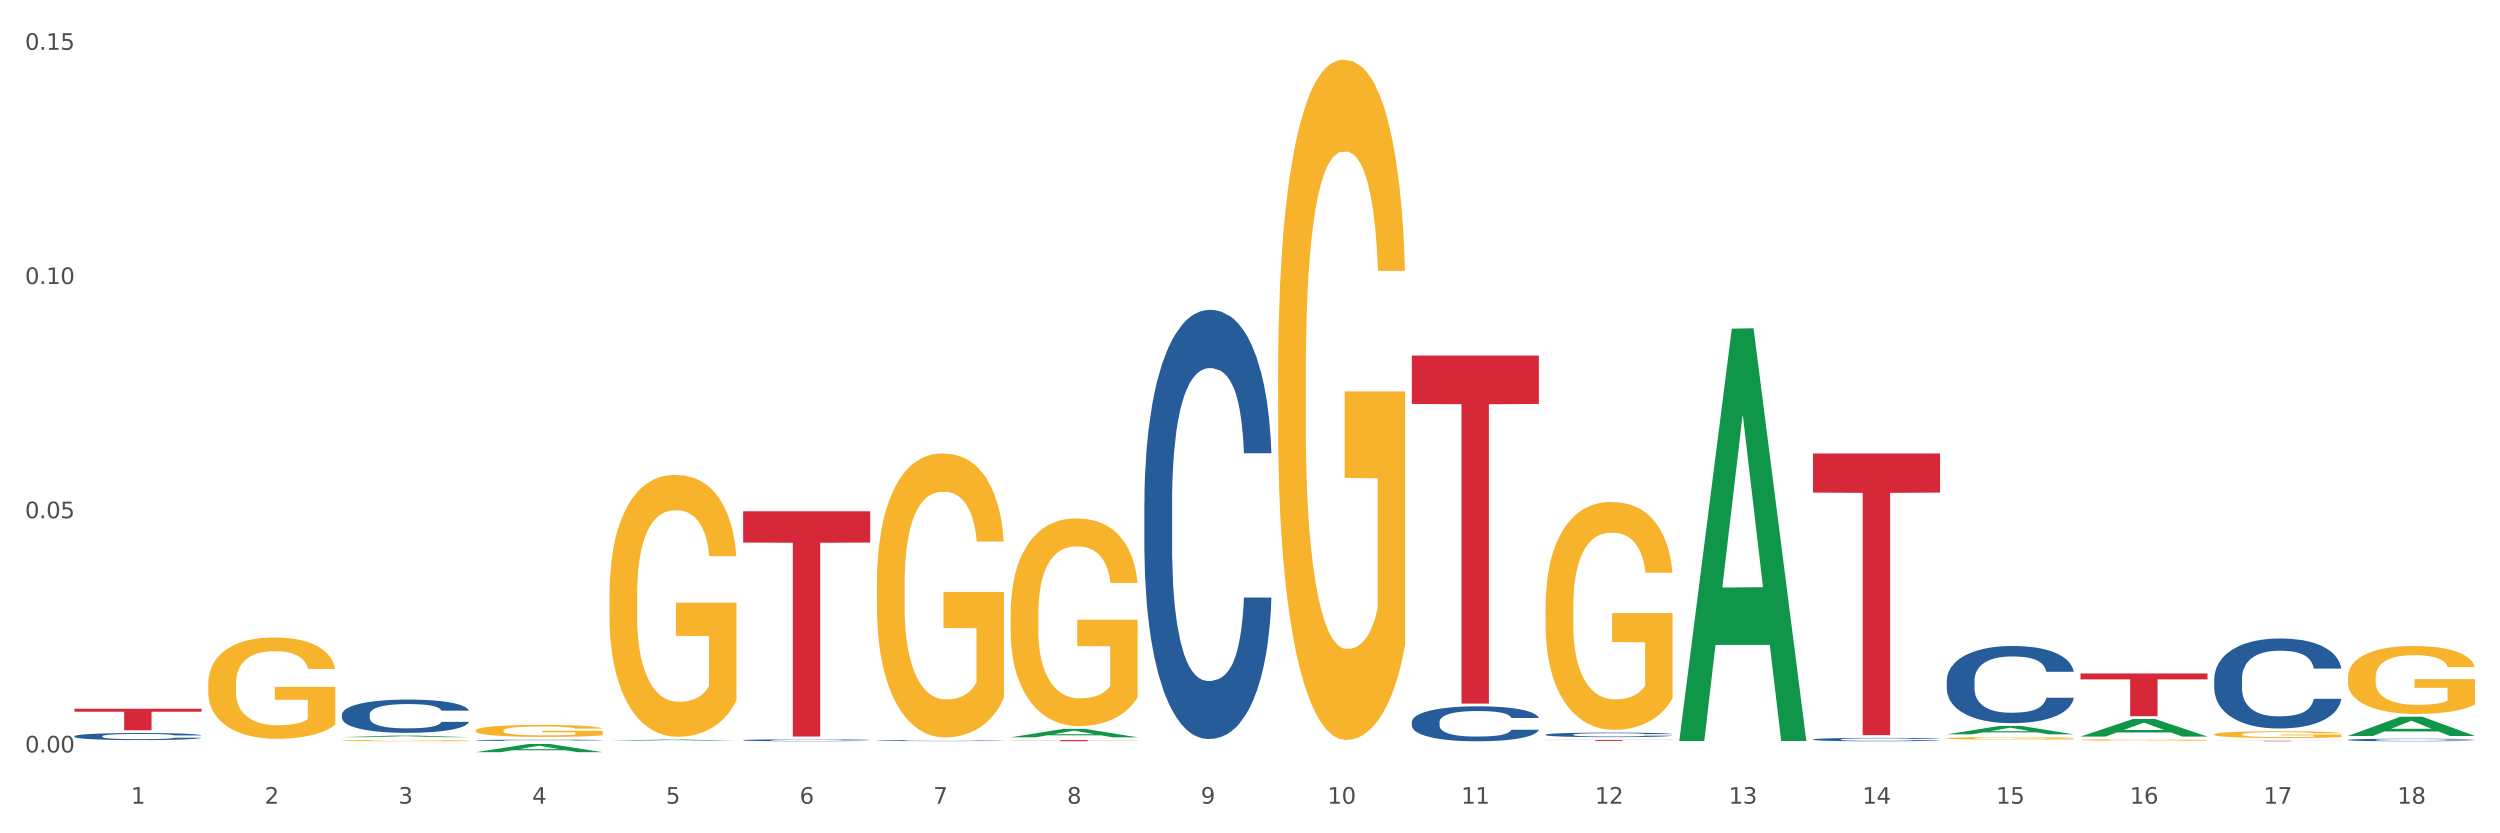 <?xml version="1.0" encoding="utf-8" standalone="no"?>
<!DOCTYPE svg PUBLIC "-//W3C//DTD SVG 1.1//EN"
  "http://www.w3.org/Graphics/SVG/1.1/DTD/svg11.dtd">
<svg xmlns:xlink="http://www.w3.org/1999/xlink" width="1080pt" height="360pt" viewBox="0 0 1080 360" xmlns="http://www.w3.org/2000/svg" version="1.1">
 <rect x="0" y="0" width="1080" height="360" fill="#333333" stroke="none"/>
 <defs>
  <style type="text/css">*{stroke-linejoin: round; stroke-linecap: butt}</style>
 </defs>
 <g id="figure_1">
  <g id="patch_1">
   <path d="M 0 360 
L 1080 360 
L 1080 0 
L 0 0 
z
" style="fill: #ffffff; stroke: #ffffff; stroke-linejoin: miter"/>
  </g>
  <g id="axes_1">
   <g id="matplotlib.axis_1">
    <g id="xtick_1">
     <g id="text_1">
      <!-- 1 -->
      <g style="fill: #4d4d4d" transform="translate(56.563 347.204) scale(0.096 -0.096)">
       <defs>
        <path id="DejaVuSans-31" d="M 794 531 
L 1825 531 
L 1825 4091 
L 703 3866 
L 703 4441 
L 1819 4666 
L 2450 4666 
L 2450 531 
L 3481 531 
L 3481 0 
L 794 0 
L 794 531 
z
" transform="scale(0.016)"/>
       </defs>
       <use xlink:href="#DejaVuSans-31"/>
      </g>
     </g>
    </g>
    <g id="xtick_2">
     <g id="text_2">
      <!-- 2 -->
      <g style="fill: #4d4d4d" transform="translate(114.336 347.204) scale(0.096 -0.096)">
       <defs>
        <path id="DejaVuSans-32" d="M 1228 531 
L 3431 531 
L 3431 0 
L 469 0 
L 469 531 
Q 828 903 1448 1529 
Q 2069 2156 2228 2338 
Q 2531 2678 2651 2914 
Q 2772 3150 2772 3378 
Q 2772 3750 2511 3984 
Q 2250 4219 1831 4219 
Q 1534 4219 1204 4116 
Q 875 4013 500 3803 
L 500 4441 
Q 881 4594 1212 4672 
Q 1544 4750 1819 4750 
Q 2544 4750 2975 4387 
Q 3406 4025 3406 3419 
Q 3406 3131 3298 2873 
Q 3191 2616 2906 2266 
Q 2828 2175 2409 1742 
Q 1991 1309 1228 531 
z
" transform="scale(0.016)"/>
       </defs>
       <use xlink:href="#DejaVuSans-32"/>
      </g>
     </g>
    </g>
    <g id="xtick_3">
     <g id="text_3">
      <!-- 3 -->
      <g style="fill: #4d4d4d" transform="translate(172.109 347.204) scale(0.096 -0.096)">
       <defs>
        <path id="DejaVuSans-33" d="M 2597 2516 
Q 3050 2419 3304 2112 
Q 3559 1806 3559 1356 
Q 3559 666 3084 287 
Q 2609 -91 1734 -91 
Q 1441 -91 1130 -33 
Q 819 25 488 141 
L 488 750 
Q 750 597 1062 519 
Q 1375 441 1716 441 
Q 2309 441 2620 675 
Q 2931 909 2931 1356 
Q 2931 1769 2642 2001 
Q 2353 2234 1838 2234 
L 1294 2234 
L 1294 2753 
L 1863 2753 
Q 2328 2753 2575 2939 
Q 2822 3125 2822 3475 
Q 2822 3834 2567 4026 
Q 2313 4219 1838 4219 
Q 1578 4219 1281 4162 
Q 984 4106 628 3988 
L 628 4550 
Q 988 4650 1302 4700 
Q 1616 4750 1894 4750 
Q 2613 4750 3031 4423 
Q 3450 4097 3450 3541 
Q 3450 3153 3228 2886 
Q 3006 2619 2597 2516 
z
" transform="scale(0.016)"/>
       </defs>
       <use xlink:href="#DejaVuSans-33"/>
      </g>
     </g>
    </g>
    <g id="xtick_4">
     <g id="text_4">
      <!-- 4 -->
      <g style="fill: #4d4d4d" transform="translate(229.882 347.204) scale(0.096 -0.096)">
       <defs>
        <path id="DejaVuSans-34" d="M 2419 4116 
L 825 1625 
L 2419 1625 
L 2419 4116 
z
M 2253 4666 
L 3047 4666 
L 3047 1625 
L 3713 1625 
L 3713 1100 
L 3047 1100 
L 3047 0 
L 2419 0 
L 2419 1100 
L 313 1100 
L 313 1709 
L 2253 4666 
z
" transform="scale(0.016)"/>
       </defs>
       <use xlink:href="#DejaVuSans-34"/>
      </g>
     </g>
    </g>
    <g id="xtick_5">
     <g id="text_5">
      <!-- 5 -->
      <g style="fill: #4d4d4d" transform="translate(287.655 347.204) scale(0.096 -0.096)">
       <defs>
        <path id="DejaVuSans-35" d="M 691 4666 
L 3169 4666 
L 3169 4134 
L 1269 4134 
L 1269 2991 
Q 1406 3038 1543 3061 
Q 1681 3084 1819 3084 
Q 2600 3084 3056 2656 
Q 3513 2228 3513 1497 
Q 3513 744 3044 326 
Q 2575 -91 1722 -91 
Q 1428 -91 1123 -41 
Q 819 9 494 109 
L 494 744 
Q 775 591 1075 516 
Q 1375 441 1709 441 
Q 2250 441 2565 725 
Q 2881 1009 2881 1497 
Q 2881 1984 2565 2268 
Q 2250 2553 1709 2553 
Q 1456 2553 1204 2497 
Q 953 2441 691 2322 
L 691 4666 
z
" transform="scale(0.016)"/>
       </defs>
       <use xlink:href="#DejaVuSans-35"/>
      </g>
     </g>
    </g>
    <g id="xtick_6">
     <g id="text_6">
      <!-- 6 -->
      <g style="fill: #4d4d4d" transform="translate(345.428 347.204) scale(0.096 -0.096)">
       <defs>
        <path id="DejaVuSans-36" d="M 2113 2584 
Q 1688 2584 1439 2293 
Q 1191 2003 1191 1497 
Q 1191 994 1439 701 
Q 1688 409 2113 409 
Q 2538 409 2786 701 
Q 3034 994 3034 1497 
Q 3034 2003 2786 2293 
Q 2538 2584 2113 2584 
z
M 3366 4563 
L 3366 3988 
Q 3128 4100 2886 4159 
Q 2644 4219 2406 4219 
Q 1781 4219 1451 3797 
Q 1122 3375 1075 2522 
Q 1259 2794 1537 2939 
Q 1816 3084 2150 3084 
Q 2853 3084 3261 2657 
Q 3669 2231 3669 1497 
Q 3669 778 3244 343 
Q 2819 -91 2113 -91 
Q 1303 -91 875 529 
Q 447 1150 447 2328 
Q 447 3434 972 4092 
Q 1497 4750 2381 4750 
Q 2619 4750 2861 4703 
Q 3103 4656 3366 4563 
z
" transform="scale(0.016)"/>
       </defs>
       <use xlink:href="#DejaVuSans-36"/>
      </g>
     </g>
    </g>
    <g id="xtick_7">
     <g id="text_7">
      <!-- 7 -->
      <g style="fill: #4d4d4d" transform="translate(403.201 347.204) scale(0.096 -0.096)">
       <defs>
        <path id="DejaVuSans-37" d="M 525 4666 
L 3525 4666 
L 3525 4397 
L 1831 0 
L 1172 0 
L 2766 4134 
L 525 4134 
L 525 4666 
z
" transform="scale(0.016)"/>
       </defs>
       <use xlink:href="#DejaVuSans-37"/>
      </g>
     </g>
    </g>
    <g id="xtick_8">
     <g id="text_8">
      <!-- 8 -->
      <g style="fill: #4d4d4d" transform="translate(460.974 347.204) scale(0.096 -0.096)">
       <defs>
        <path id="DejaVuSans-38" d="M 2034 2216 
Q 1584 2216 1326 1975 
Q 1069 1734 1069 1313 
Q 1069 891 1326 650 
Q 1584 409 2034 409 
Q 2484 409 2743 651 
Q 3003 894 3003 1313 
Q 3003 1734 2745 1975 
Q 2488 2216 2034 2216 
z
M 1403 2484 
Q 997 2584 770 2862 
Q 544 3141 544 3541 
Q 544 4100 942 4425 
Q 1341 4750 2034 4750 
Q 2731 4750 3128 4425 
Q 3525 4100 3525 3541 
Q 3525 3141 3298 2862 
Q 3072 2584 2669 2484 
Q 3125 2378 3379 2068 
Q 3634 1759 3634 1313 
Q 3634 634 3220 271 
Q 2806 -91 2034 -91 
Q 1263 -91 848 271 
Q 434 634 434 1313 
Q 434 1759 690 2068 
Q 947 2378 1403 2484 
z
M 1172 3481 
Q 1172 3119 1398 2916 
Q 1625 2713 2034 2713 
Q 2441 2713 2670 2916 
Q 2900 3119 2900 3481 
Q 2900 3844 2670 4047 
Q 2441 4250 2034 4250 
Q 1625 4250 1398 4047 
Q 1172 3844 1172 3481 
z
" transform="scale(0.016)"/>
       </defs>
       <use xlink:href="#DejaVuSans-38"/>
      </g>
     </g>
    </g>
    <g id="xtick_9">
     <g id="text_9">
      <!-- 9 -->
      <g style="fill: #4d4d4d" transform="translate(518.747 347.204) scale(0.096 -0.096)">
       <defs>
        <path id="DejaVuSans-39" d="M 703 97 
L 703 672 
Q 941 559 1184 500 
Q 1428 441 1663 441 
Q 2288 441 2617 861 
Q 2947 1281 2994 2138 
Q 2813 1869 2534 1725 
Q 2256 1581 1919 1581 
Q 1219 1581 811 2004 
Q 403 2428 403 3163 
Q 403 3881 828 4315 
Q 1253 4750 1959 4750 
Q 2769 4750 3195 4129 
Q 3622 3509 3622 2328 
Q 3622 1225 3098 567 
Q 2575 -91 1691 -91 
Q 1453 -91 1209 -44 
Q 966 3 703 97 
z
M 1959 2075 
Q 2384 2075 2632 2365 
Q 2881 2656 2881 3163 
Q 2881 3666 2632 3958 
Q 2384 4250 1959 4250 
Q 1534 4250 1286 3958 
Q 1038 3666 1038 3163 
Q 1038 2656 1286 2365 
Q 1534 2075 1959 2075 
z
" transform="scale(0.016)"/>
       </defs>
       <use xlink:href="#DejaVuSans-39"/>
      </g>
     </g>
    </g>
    <g id="xtick_10">
     <g id="text_10">
      <!-- 10 -->
      <g style="fill: #4d4d4d" transform="translate(573.466 347.204) scale(0.096 -0.096)">
       <defs>
        <path id="DejaVuSans-30" d="M 2034 4250 
Q 1547 4250 1301 3770 
Q 1056 3291 1056 2328 
Q 1056 1369 1301 889 
Q 1547 409 2034 409 
Q 2525 409 2770 889 
Q 3016 1369 3016 2328 
Q 3016 3291 2770 3770 
Q 2525 4250 2034 4250 
z
M 2034 4750 
Q 2819 4750 3233 4129 
Q 3647 3509 3647 2328 
Q 3647 1150 3233 529 
Q 2819 -91 2034 -91 
Q 1250 -91 836 529 
Q 422 1150 422 2328 
Q 422 3509 836 4129 
Q 1250 4750 2034 4750 
z
" transform="scale(0.016)"/>
       </defs>
       <use xlink:href="#DejaVuSans-31"/>
       <use xlink:href="#DejaVuSans-30" transform="translate(63.623 0)"/>
      </g>
     </g>
    </g>
    <g id="xtick_11">
     <g id="text_11">
      <!-- 11 -->
      <g style="fill: #4d4d4d" transform="translate(631.239 347.204) scale(0.096 -0.096)">
       <use xlink:href="#DejaVuSans-31"/>
       <use xlink:href="#DejaVuSans-31" transform="translate(63.623 0)"/>
      </g>
     </g>
    </g>
    <g id="xtick_12">
     <g id="text_12">
      <!-- 12 -->
      <g style="fill: #4d4d4d" transform="translate(689.012 347.204) scale(0.096 -0.096)">
       <use xlink:href="#DejaVuSans-31"/>
       <use xlink:href="#DejaVuSans-32" transform="translate(63.623 0)"/>
      </g>
     </g>
    </g>
    <g id="xtick_13">
     <g id="text_13">
      <!-- 13 -->
      <g style="fill: #4d4d4d" transform="translate(746.785 347.204) scale(0.096 -0.096)">
       <use xlink:href="#DejaVuSans-31"/>
       <use xlink:href="#DejaVuSans-33" transform="translate(63.623 0)"/>
      </g>
     </g>
    </g>
    <g id="xtick_14">
     <g id="text_14">
      <!-- 14 -->
      <g style="fill: #4d4d4d" transform="translate(804.558 347.204) scale(0.096 -0.096)">
       <use xlink:href="#DejaVuSans-31"/>
       <use xlink:href="#DejaVuSans-34" transform="translate(63.623 0)"/>
      </g>
     </g>
    </g>
    <g id="xtick_15">
     <g id="text_15">
      <!-- 15 -->
      <g style="fill: #4d4d4d" transform="translate(862.331 347.204) scale(0.096 -0.096)">
       <use xlink:href="#DejaVuSans-31"/>
       <use xlink:href="#DejaVuSans-35" transform="translate(63.623 0)"/>
      </g>
     </g>
    </g>
    <g id="xtick_16">
     <g id="text_16">
      <!-- 16 -->
      <g style="fill: #4d4d4d" transform="translate(920.104 347.204) scale(0.096 -0.096)">
       <use xlink:href="#DejaVuSans-31"/>
       <use xlink:href="#DejaVuSans-36" transform="translate(63.623 0)"/>
      </g>
     </g>
    </g>
    <g id="xtick_17">
     <g id="text_17">
      <!-- 17 -->
      <g style="fill: #4d4d4d" transform="translate(977.877 347.204) scale(0.096 -0.096)">
       <use xlink:href="#DejaVuSans-31"/>
       <use xlink:href="#DejaVuSans-37" transform="translate(63.623 0)"/>
      </g>
     </g>
    </g>
    <g id="xtick_18">
     <g id="text_18">
      <!-- 18 -->
      <g style="fill: #4d4d4d" transform="translate(1035.65 347.204) scale(0.096 -0.096)">
       <use xlink:href="#DejaVuSans-31"/>
       <use xlink:href="#DejaVuSans-38" transform="translate(63.623 0)"/>
      </g>
     </g>
    </g>
    <g id="xtick_19"/>
    <g id="xtick_20"/>
    <g id="xtick_21"/>
    <g id="xtick_22"/>
    <g id="xtick_23"/>
    <g id="xtick_24"/>
    <g id="xtick_25"/>
    <g id="xtick_26"/>
    <g id="xtick_27"/>
    <g id="xtick_28"/>
    <g id="xtick_29"/>
    <g id="xtick_30"/>
    <g id="xtick_31"/>
    <g id="xtick_32"/>
    <g id="xtick_33"/>
    <g id="xtick_34"/>
    <g id="xtick_35"/>
   </g>
   <g id="matplotlib.axis_2">
    <g id="ytick_1">
     <g id="text_19">
      <!-- 0.00 -->
      <g style="fill: #4d4d4d" transform="translate(10.8 325.065) scale(0.096 -0.096)">
       <defs>
        <path id="DejaVuSans-2e" d="M 684 794 
L 1344 794 
L 1344 0 
L 684 0 
L 684 794 
z
" transform="scale(0.016)"/>
       </defs>
       <use xlink:href="#DejaVuSans-30"/>
       <use xlink:href="#DejaVuSans-2e" transform="translate(63.623 0)"/>
       <use xlink:href="#DejaVuSans-30" transform="translate(95.41 0)"/>
       <use xlink:href="#DejaVuSans-30" transform="translate(159.033 0)"/>
      </g>
     </g>
    </g>
    <g id="ytick_2">
     <g id="text_20">
      <!-- 0.05 -->
      <g style="fill: #4d4d4d" transform="translate(10.8 223.883) scale(0.096 -0.096)">
       <use xlink:href="#DejaVuSans-30"/>
       <use xlink:href="#DejaVuSans-2e" transform="translate(63.623 0)"/>
       <use xlink:href="#DejaVuSans-30" transform="translate(95.41 0)"/>
       <use xlink:href="#DejaVuSans-35" transform="translate(159.033 0)"/>
      </g>
     </g>
    </g>
    <g id="ytick_3">
     <g id="text_21">
      <!-- 0.10 -->
      <g style="fill: #4d4d4d" transform="translate(10.8 122.702) scale(0.096 -0.096)">
       <use xlink:href="#DejaVuSans-30"/>
       <use xlink:href="#DejaVuSans-2e" transform="translate(63.623 0)"/>
       <use xlink:href="#DejaVuSans-31" transform="translate(95.41 0)"/>
       <use xlink:href="#DejaVuSans-30" transform="translate(159.033 0)"/>
      </g>
     </g>
    </g>
    <g id="ytick_4">
     <g id="text_22">
      <!-- 0.15 -->
      <g style="fill: #4d4d4d" transform="translate(10.8 21.52) scale(0.096 -0.096)">
       <use xlink:href="#DejaVuSans-30"/>
       <use xlink:href="#DejaVuSans-2e" transform="translate(63.623 0)"/>
       <use xlink:href="#DejaVuSans-31" transform="translate(95.41 0)"/>
       <use xlink:href="#DejaVuSans-35" transform="translate(159.033 0)"/>
      </g>
     </g>
    </g>
    <g id="ytick_5"/>
    <g id="ytick_6"/>
    <g id="ytick_7"/>
   </g>
   <g id="PolyCollection_1">
    <path d="M 1014.316 292.639 
L 1014.38 292.612 
L 1014.38 291.647 
L 1014.51 290.816 
L 1015.158 288.805 
L 1016.13 287.143 
L 1016.843 286.258 
L 1017.556 285.535 
L 1018.398 284.811 
L 1019.435 284.06 
L 1021.314 282.961 
L 1022.48 282.398 
L 1023.906 281.809 
L 1026.498 280.951 
L 1028.377 280.468 
L 1030.321 280.066 
L 1033.496 279.584 
L 1035.57 279.369 
L 1037.773 279.208 
L 1040.429 279.101 
L 1042.438 279.074 
L 1046.845 279.155 
L 1050.603 279.396 
L 1052.417 279.584 
L 1054.75 279.905 
L 1055.981 280.12 
L 1057.99 280.549 
L 1060.063 281.112 
L 1061.489 281.594 
L 1063.627 282.506 
L 1065.247 283.417 
L 1066.738 284.543 
L 1067.515 285.32 
L 1068.098 286.044 
L 1068.617 286.875 
L 1069.135 288.189 
L 1057.471 288.189 
L 1057.018 287.25 
L 1056.305 286.366 
L 1055.268 285.508 
L 1054.361 284.972 
L 1052.806 284.302 
L 1051.38 283.873 
L 1049.89 283.551 
L 1048.076 283.283 
L 1046.65 283.149 
L 1044.641 283.042 
L 1040.689 283.068 
L 1038.032 283.283 
L 1036.218 283.551 
L 1035.051 283.792 
L 1034.014 284.06 
L 1032.848 284.436 
L 1031.487 284.999 
L 1030.515 285.508 
L 1029.543 286.151 
L 1028.766 286.795 
L 1028.053 287.545 
L 1027.47 288.349 
L 1027.016 289.18 
L 1026.627 290.199 
L 1026.303 291.888 
L 1026.303 295.561 
L 1026.433 296.392 
L 1026.757 297.491 
L 1027.146 298.322 
L 1027.794 299.313 
L 1028.377 299.984 
L 1029.479 300.949 
L 1030.71 301.753 
L 1031.682 302.262 
L 1032.654 302.691 
L 1034.338 303.281 
L 1036.218 303.763 
L 1037.838 304.058 
L 1040.041 304.326 
L 1041.531 304.434 
L 1042.827 304.487 
L 1046.002 304.487 
L 1048.27 304.407 
L 1050.797 304.219 
L 1052.741 303.978 
L 1054.361 303.683 
L 1056.176 303.2 
L 1057.342 302.745 
L 1057.342 297.142 
L 1043.086 297.115 
L 1043.086 293.389 
L 1069.2 293.389 
L 1069.2 304.326 
L 1068.098 304.889 
L 1066.867 305.399 
L 1065.571 305.854 
L 1063.627 306.417 
L 1061.295 306.953 
L 1059.221 307.329 
L 1057.018 307.65 
L 1054.426 307.945 
L 1051.056 308.213 
L 1048.983 308.321 
L 1046.391 308.401 
L 1043.345 308.428 
L 1040.689 308.374 
L 1038.097 308.24 
L 1035.375 307.999 
L 1032.718 307.65 
L 1030.71 307.302 
L 1028.701 306.873 
L 1026.563 306.31 
L 1024.878 305.774 
L 1023.582 305.291 
L 1022.156 304.675 
L 1020.601 303.871 
L 1019.435 303.147 
L 1018.398 302.396 
L 1017.296 301.431 
L 1016.519 300.6 
L 1015.741 299.555 
L 1015.288 298.777 
L 1014.769 297.571 
L 1014.38 295.882 
L 1014.316 292.639 
z
" clip-path="url(#p748d9e78d9)" style="fill: #f7b32b"/>
    <path d="M 956.543 317.249 
L 956.607 317.246 
L 956.607 317.15 
L 956.737 317.067 
L 957.385 316.866 
L 958.357 316.7 
L 959.07 316.612 
L 959.783 316.54 
L 960.625 316.468 
L 961.662 316.393 
L 963.541 316.283 
L 964.707 316.227 
L 966.133 316.168 
L 968.725 316.082 
L 970.604 316.034 
L 972.548 315.994 
L 975.723 315.946 
L 977.797 315.924 
L 980 315.908 
L 982.656 315.898 
L 984.665 315.895 
L 989.072 315.903 
L 992.83 315.927 
L 994.644 315.946 
L 996.977 315.978 
L 998.208 315.999 
L 1000.217 316.042 
L 1002.29 316.098 
L 1003.716 316.147 
L 1005.854 316.237 
L 1007.474 316.328 
L 1008.965 316.441 
L 1009.742 316.518 
L 1010.325 316.591 
L 1010.844 316.674 
L 1011.362 316.805 
L 999.698 316.805 
L 999.245 316.711 
L 998.532 316.623 
L 997.495 316.537 
L 996.588 316.484 
L 995.033 316.417 
L 993.607 316.374 
L 992.117 316.342 
L 990.303 316.315 
L 988.877 316.302 
L 986.868 316.291 
L 982.916 316.294 
L 980.259 316.315 
L 978.445 316.342 
L 977.278 316.366 
L 976.241 316.393 
L 975.075 316.43 
L 973.714 316.486 
L 972.742 316.537 
L 971.77 316.601 
L 970.993 316.666 
L 970.28 316.74 
L 969.697 316.821 
L 969.243 316.904 
L 968.854 317.005 
L 968.53 317.174 
L 968.53 317.54 
L 968.66 317.623 
L 968.984 317.733 
L 969.373 317.816 
L 970.021 317.915 
L 970.604 317.982 
L 971.706 318.078 
L 972.937 318.158 
L 973.909 318.209 
L 974.881 318.252 
L 976.565 318.311 
L 978.445 318.359 
L 980.065 318.388 
L 982.268 318.415 
L 983.758 318.426 
L 985.054 318.431 
L 988.229 318.431 
L 990.497 318.423 
L 993.024 318.405 
L 994.968 318.38 
L 996.588 318.351 
L 998.403 318.303 
L 999.569 318.257 
L 999.569 317.698 
L 985.313 317.696 
L 985.313 317.324 
L 1011.427 317.324 
L 1011.427 318.415 
L 1010.325 318.471 
L 1009.094 318.522 
L 1007.798 318.568 
L 1005.854 318.624 
L 1003.522 318.677 
L 1001.448 318.715 
L 999.245 318.747 
L 996.653 318.776 
L 993.283 318.803 
L 991.21 318.814 
L 988.618 318.822 
L 985.572 318.825 
L 982.916 318.819 
L 980.324 318.806 
L 977.602 318.782 
L 974.945 318.747 
L 972.937 318.712 
L 970.928 318.669 
L 968.79 318.613 
L 967.105 318.56 
L 965.809 318.512 
L 964.383 318.45 
L 962.828 318.37 
L 961.662 318.298 
L 960.625 318.223 
L 959.523 318.126 
L 958.746 318.043 
L 957.968 317.939 
L 957.515 317.861 
L 956.996 317.741 
L 956.607 317.572 
L 956.543 317.249 
z
" clip-path="url(#p748d9e78d9)" style="fill: #f7b32b"/>
    <path d="M 898.77 319.671 
L 898.835 319.67 
L 898.835 319.65 
L 898.964 319.633 
L 899.612 319.59 
L 900.584 319.555 
L 901.297 319.537 
L 902.01 319.522 
L 902.852 319.506 
L 903.889 319.491 
L 905.768 319.467 
L 906.934 319.456 
L 908.36 319.443 
L 910.952 319.425 
L 912.831 319.415 
L 914.775 319.407 
L 917.95 319.397 
L 920.024 319.392 
L 922.227 319.389 
L 924.884 319.386 
L 926.892 319.386 
L 931.299 319.388 
L 935.057 319.393 
L 936.871 319.397 
L 939.204 319.403 
L 940.435 319.408 
L 942.444 319.417 
L 944.517 319.429 
L 945.943 319.439 
L 948.081 319.458 
L 949.701 319.477 
L 951.192 319.501 
L 951.969 319.517 
L 952.552 319.532 
L 953.071 319.55 
L 953.589 319.577 
L 941.926 319.577 
L 941.472 319.558 
L 940.759 319.539 
L 939.722 319.521 
L 938.815 319.51 
L 937.26 319.496 
L 935.834 319.487 
L 934.344 319.48 
L 932.53 319.474 
L 931.104 319.471 
L 929.095 319.469 
L 925.143 319.47 
L 922.486 319.474 
L 920.672 319.48 
L 919.505 319.485 
L 918.468 319.491 
L 917.302 319.498 
L 915.941 319.51 
L 914.969 319.521 
L 913.997 319.535 
L 913.22 319.548 
L 912.507 319.564 
L 911.924 319.581 
L 911.47 319.598 
L 911.081 319.62 
L 910.757 319.655 
L 910.757 319.732 
L 910.887 319.75 
L 911.211 319.773 
L 911.6 319.79 
L 912.248 319.811 
L 912.831 319.825 
L 913.933 319.845 
L 915.164 319.862 
L 916.136 319.873 
L 917.108 319.882 
L 918.792 319.894 
L 920.672 319.905 
L 922.292 319.911 
L 924.495 319.916 
L 925.985 319.919 
L 927.281 319.92 
L 930.456 319.92 
L 932.724 319.918 
L 935.251 319.914 
L 937.195 319.909 
L 938.815 319.903 
L 940.63 319.893 
L 941.796 319.883 
L 941.796 319.765 
L 927.54 319.765 
L 927.54 319.687 
L 953.654 319.687 
L 953.654 319.916 
L 952.552 319.928 
L 951.321 319.939 
L 950.025 319.949 
L 948.081 319.96 
L 945.749 319.972 
L 943.675 319.979 
L 941.472 319.986 
L 938.88 319.992 
L 935.51 319.998 
L 933.437 320 
L 930.845 320.002 
L 927.799 320.003 
L 925.143 320.001 
L 922.551 319.999 
L 919.829 319.994 
L 917.172 319.986 
L 915.164 319.979 
L 913.155 319.97 
L 911.017 319.958 
L 909.332 319.947 
L 908.036 319.937 
L 906.61 319.924 
L 905.055 319.907 
L 903.889 319.892 
L 902.852 319.876 
L 901.75 319.856 
L 900.973 319.838 
L 900.195 319.816 
L 899.742 319.8 
L 899.223 319.774 
L 898.835 319.739 
L 898.77 319.671 
z
" clip-path="url(#p748d9e78d9)" style="fill: #f7b32b"/>
    <path d="M 840.997 318.94 
L 841.062 318.939 
L 841.062 318.902 
L 841.191 318.871 
L 841.839 318.795 
L 842.811 318.732 
L 843.524 318.699 
L 844.237 318.671 
L 845.079 318.644 
L 846.116 318.616 
L 847.995 318.574 
L 849.161 318.553 
L 850.587 318.531 
L 853.179 318.498 
L 855.058 318.48 
L 857.002 318.465 
L 860.177 318.447 
L 862.251 318.438 
L 864.454 318.432 
L 867.111 318.428 
L 869.119 318.427 
L 873.526 318.43 
L 877.284 318.439 
L 879.098 318.447 
L 881.431 318.459 
L 882.662 318.467 
L 884.671 318.483 
L 886.744 318.504 
L 888.17 318.522 
L 890.308 318.557 
L 891.928 318.591 
L 893.419 318.634 
L 894.196 318.663 
L 894.779 318.691 
L 895.298 318.722 
L 895.816 318.772 
L 884.153 318.772 
L 883.699 318.736 
L 882.986 318.703 
L 881.949 318.67 
L 881.042 318.65 
L 879.487 318.625 
L 878.061 318.609 
L 876.571 318.596 
L 874.757 318.586 
L 873.331 318.581 
L 871.322 318.577 
L 867.37 318.578 
L 864.713 318.586 
L 862.899 318.596 
L 861.732 318.606 
L 860.695 318.616 
L 859.529 318.63 
L 858.168 318.651 
L 857.196 318.67 
L 856.224 318.695 
L 855.447 318.719 
L 854.734 318.747 
L 854.151 318.778 
L 853.697 318.809 
L 853.308 318.847 
L 852.984 318.911 
L 852.984 319.05 
L 853.114 319.081 
L 853.438 319.123 
L 853.827 319.154 
L 854.475 319.192 
L 855.058 319.217 
L 856.16 319.253 
L 857.391 319.284 
L 858.363 319.303 
L 859.335 319.319 
L 861.019 319.342 
L 862.899 319.36 
L 864.519 319.371 
L 866.722 319.381 
L 868.212 319.385 
L 869.508 319.387 
L 872.683 319.387 
L 874.951 319.384 
L 877.478 319.377 
L 879.422 319.368 
L 881.042 319.357 
L 882.857 319.339 
L 884.023 319.321 
L 884.023 319.11 
L 869.767 319.109 
L 869.767 318.968 
L 895.881 318.968 
L 895.881 319.381 
L 894.779 319.402 
L 893.548 319.422 
L 892.252 319.439 
L 890.308 319.46 
L 887.976 319.48 
L 885.902 319.494 
L 883.699 319.507 
L 881.107 319.518 
L 877.737 319.528 
L 875.664 319.532 
L 873.072 319.535 
L 870.026 319.536 
L 867.37 319.534 
L 864.778 319.529 
L 862.056 319.52 
L 859.4 319.507 
L 857.391 319.493 
L 855.382 319.477 
L 853.244 319.456 
L 851.559 319.436 
L 850.263 319.418 
L 848.837 319.394 
L 847.282 319.364 
L 846.116 319.337 
L 845.079 319.308 
L 843.977 319.272 
L 843.2 319.24 
L 842.422 319.201 
L 841.969 319.171 
L 841.45 319.126 
L 841.062 319.062 
L 840.997 318.94 
z
" clip-path="url(#p748d9e78d9)" style="fill: #f7b32b"/>
    <path d="M 89.948 295.62 
L 90.013 295.58 
L 90.013 294.142 
L 90.142 292.903 
L 90.79 289.906 
L 91.762 287.429 
L 92.475 286.11 
L 93.188 285.031 
L 94.03 283.952 
L 95.067 282.833 
L 96.946 281.195 
L 98.113 280.356 
L 99.538 279.477 
L 102.13 278.198 
L 104.009 277.479 
L 105.953 276.88 
L 109.128 276.16 
L 111.202 275.841 
L 113.405 275.601 
L 116.062 275.441 
L 118.071 275.401 
L 122.477 275.521 
L 126.235 275.881 
L 128.049 276.16 
L 130.382 276.64 
L 131.613 276.96 
L 133.622 277.599 
L 135.696 278.438 
L 137.121 279.157 
L 139.26 280.516 
L 140.88 281.874 
L 142.37 283.553 
L 143.148 284.712 
L 143.731 285.79 
L 144.249 287.029 
L 144.768 288.987 
L 133.104 288.987 
L 132.65 287.589 
L 131.937 286.27 
L 130.901 284.991 
L 129.993 284.192 
L 128.438 283.193 
L 127.013 282.554 
L 125.522 282.074 
L 123.708 281.675 
L 122.282 281.475 
L 120.274 281.315 
L 116.321 281.355 
L 113.664 281.675 
L 111.85 282.074 
L 110.684 282.434 
L 109.647 282.833 
L 108.48 283.393 
L 107.12 284.232 
L 106.148 284.991 
L 105.176 285.95 
L 104.398 286.909 
L 103.685 288.028 
L 103.102 289.227 
L 102.648 290.466 
L 102.26 291.984 
L 101.936 294.501 
L 101.936 299.976 
L 102.065 301.214 
L 102.389 302.853 
L 102.778 304.091 
L 103.426 305.57 
L 104.009 306.569 
L 105.111 308.007 
L 106.342 309.206 
L 107.314 309.965 
L 108.286 310.605 
L 109.971 311.484 
L 111.85 312.203 
L 113.47 312.643 
L 115.673 313.042 
L 117.163 313.202 
L 118.459 313.282 
L 121.634 313.282 
L 123.902 313.162 
L 126.43 312.882 
L 128.373 312.523 
L 129.993 312.083 
L 131.808 311.364 
L 132.974 310.685 
L 132.974 302.333 
L 118.719 302.293 
L 118.719 296.739 
L 144.832 296.739 
L 144.832 313.042 
L 143.731 313.881 
L 142.5 314.64 
L 141.204 315.32 
L 139.26 316.159 
L 136.927 316.958 
L 134.853 317.518 
L 132.65 317.997 
L 130.058 318.437 
L 126.689 318.836 
L 124.615 318.996 
L 122.023 319.116 
L 118.978 319.156 
L 116.321 319.076 
L 113.729 318.876 
L 111.007 318.516 
L 108.351 317.997 
L 106.342 317.478 
L 104.333 316.838 
L 102.195 315.999 
L 100.51 315.2 
L 99.214 314.481 
L 97.789 313.562 
L 96.233 312.363 
L 95.067 311.284 
L 94.03 310.165 
L 92.929 308.727 
L 92.151 307.488 
L 91.374 305.93 
L 90.92 304.771 
L 90.402 302.973 
L 90.013 300.455 
L 89.948 295.62 
z
" clip-path="url(#p748d9e78d9)" style="fill: #f7b32b"/>
    <path d="M 147.721 319.923 
L 147.786 319.923 
L 147.786 319.904 
L 147.915 319.887 
L 148.563 319.847 
L 149.535 319.815 
L 150.248 319.797 
L 150.961 319.783 
L 151.803 319.769 
L 152.84 319.754 
L 154.719 319.732 
L 155.886 319.721 
L 157.311 319.709 
L 159.903 319.692 
L 161.782 319.683 
L 163.726 319.675 
L 166.901 319.665 
L 168.975 319.661 
L 171.178 319.658 
L 173.835 319.656 
L 175.844 319.655 
L 180.25 319.657 
L 184.008 319.662 
L 185.822 319.665 
L 188.155 319.672 
L 189.386 319.676 
L 191.395 319.684 
L 193.469 319.696 
L 194.894 319.705 
L 197.033 319.723 
L 198.653 319.741 
L 200.143 319.763 
L 200.921 319.779 
L 201.504 319.793 
L 202.022 319.809 
L 202.54 319.835 
L 190.877 319.835 
L 190.423 319.817 
L 189.71 319.799 
L 188.674 319.782 
L 187.766 319.772 
L 186.211 319.759 
L 184.786 319.75 
L 183.295 319.744 
L 181.481 319.738 
L 180.055 319.736 
L 178.047 319.734 
L 174.094 319.734 
L 171.437 319.738 
L 169.623 319.744 
L 168.456 319.749 
L 167.42 319.754 
L 166.253 319.761 
L 164.893 319.772 
L 163.921 319.782 
L 162.949 319.795 
L 162.171 319.808 
L 161.458 319.823 
L 160.875 319.838 
L 160.421 319.855 
L 160.033 319.875 
L 159.709 319.908 
L 159.709 319.981 
L 159.838 319.997 
L 160.162 320.019 
L 160.551 320.035 
L 161.199 320.055 
L 161.782 320.068 
L 162.884 320.087 
L 164.115 320.103 
L 165.087 320.113 
L 166.059 320.122 
L 167.744 320.133 
L 169.623 320.143 
L 171.243 320.149 
L 173.446 320.154 
L 174.936 320.156 
L 176.232 320.157 
L 179.407 320.157 
L 181.675 320.155 
L 184.203 320.152 
L 186.146 320.147 
L 187.766 320.141 
L 189.581 320.132 
L 190.747 320.123 
L 190.747 320.012 
L 176.491 320.011 
L 176.491 319.938 
L 202.605 319.938 
L 202.605 320.154 
L 201.504 320.165 
L 200.273 320.175 
L 198.977 320.184 
L 197.033 320.195 
L 194.7 320.206 
L 192.626 320.213 
L 190.423 320.219 
L 187.831 320.225 
L 184.462 320.231 
L 182.388 320.233 
L 179.796 320.234 
L 176.751 320.235 
L 174.094 320.234 
L 171.502 320.231 
L 168.78 320.226 
L 166.124 320.219 
L 164.115 320.213 
L 162.106 320.204 
L 159.968 320.193 
L 158.283 320.182 
L 156.987 320.173 
L 155.562 320.161 
L 154.006 320.145 
L 152.84 320.131 
L 151.803 320.116 
L 150.702 320.097 
L 149.924 320.08 
L 149.147 320.06 
L 148.693 320.044 
L 148.175 320.02 
L 147.786 319.987 
L 147.721 319.923 
z
" clip-path="url(#p748d9e78d9)" style="fill: #f7b32b"/>
    <path d="M 205.494 315.56 
L 205.559 315.555 
L 205.559 315.384 
L 205.688 315.237 
L 206.336 314.88 
L 207.308 314.585 
L 208.021 314.428 
L 208.734 314.299 
L 209.576 314.171 
L 210.613 314.038 
L 212.492 313.843 
L 213.659 313.743 
L 215.084 313.638 
L 217.676 313.486 
L 219.555 313.401 
L 221.499 313.329 
L 224.674 313.244 
L 226.748 313.206 
L 228.951 313.177 
L 231.608 313.158 
L 233.616 313.153 
L 238.023 313.167 
L 241.781 313.21 
L 243.595 313.244 
L 245.928 313.301 
L 247.159 313.339 
L 249.168 313.415 
L 251.242 313.515 
L 252.667 313.6 
L 254.806 313.762 
L 256.426 313.924 
L 257.916 314.124 
L 258.694 314.261 
L 259.277 314.39 
L 259.795 314.537 
L 260.313 314.77 
L 248.65 314.77 
L 248.196 314.604 
L 247.483 314.447 
L 246.447 314.295 
L 245.539 314.2 
L 243.984 314.081 
L 242.559 314.005 
L 241.068 313.948 
L 239.254 313.9 
L 237.828 313.876 
L 235.82 313.857 
L 231.867 313.862 
L 229.21 313.9 
L 227.396 313.948 
L 226.229 313.99 
L 225.193 314.038 
L 224.026 314.104 
L 222.666 314.204 
L 221.694 314.295 
L 220.722 314.409 
L 219.944 314.523 
L 219.231 314.656 
L 218.648 314.799 
L 218.194 314.946 
L 217.806 315.127 
L 217.482 315.427 
L 217.482 316.078 
L 217.611 316.226 
L 217.935 316.421 
L 218.324 316.568 
L 218.972 316.744 
L 219.555 316.863 
L 220.657 317.034 
L 221.888 317.177 
L 222.86 317.268 
L 223.832 317.344 
L 225.517 317.448 
L 227.396 317.534 
L 229.016 317.586 
L 231.219 317.634 
L 232.709 317.653 
L 234.005 317.662 
L 237.18 317.662 
L 239.448 317.648 
L 241.975 317.615 
L 243.919 317.572 
L 245.539 317.52 
L 247.354 317.434 
L 248.52 317.353 
L 248.52 316.359 
L 234.264 316.354 
L 234.264 315.693 
L 260.378 315.693 
L 260.378 317.634 
L 259.277 317.734 
L 258.046 317.824 
L 256.75 317.905 
L 254.806 318.005 
L 252.473 318.1 
L 250.399 318.166 
L 248.196 318.224 
L 245.604 318.276 
L 242.235 318.323 
L 240.161 318.342 
L 237.569 318.357 
L 234.524 318.362 
L 231.867 318.352 
L 229.275 318.328 
L 226.553 318.285 
L 223.897 318.224 
L 221.888 318.162 
L 219.879 318.086 
L 217.741 317.986 
L 216.056 317.891 
L 214.76 317.805 
L 213.335 317.696 
L 211.779 317.553 
L 210.613 317.424 
L 209.576 317.291 
L 208.475 317.12 
L 207.697 316.973 
L 206.92 316.787 
L 206.466 316.649 
L 205.948 316.435 
L 205.559 316.135 
L 205.494 315.56 
z
" clip-path="url(#p748d9e78d9)" style="fill: #f7b32b"/>
    <path d="M 263.267 257.441 
L 263.332 257.338 
L 263.332 253.618 
L 263.461 250.414 
L 264.109 242.665 
L 265.081 236.258 
L 265.794 232.848 
L 266.507 230.059 
L 267.349 227.269 
L 268.386 224.375 
L 270.265 220.139 
L 271.432 217.969 
L 272.857 215.696 
L 275.449 212.389 
L 277.328 210.529 
L 279.272 208.979 
L 282.447 207.119 
L 284.521 206.293 
L 286.724 205.673 
L 289.381 205.259 
L 291.389 205.156 
L 295.796 205.466 
L 299.554 206.396 
L 301.368 207.119 
L 303.701 208.359 
L 304.932 209.186 
L 306.941 210.839 
L 309.015 213.009 
L 310.44 214.869 
L 312.579 218.382 
L 314.199 221.895 
L 315.689 226.235 
L 316.466 229.232 
L 317.05 232.022 
L 317.568 235.225 
L 318.086 240.288 
L 306.423 240.288 
L 305.969 236.672 
L 305.256 233.262 
L 304.22 229.955 
L 303.312 227.889 
L 301.757 225.305 
L 300.332 223.652 
L 298.841 222.412 
L 297.027 221.379 
L 295.601 220.862 
L 293.593 220.449 
L 289.64 220.552 
L 286.983 221.379 
L 285.169 222.412 
L 284.002 223.342 
L 282.966 224.375 
L 281.799 225.822 
L 280.439 227.992 
L 279.467 229.955 
L 278.495 232.435 
L 277.717 234.915 
L 277.004 237.808 
L 276.421 240.908 
L 275.967 244.111 
L 275.579 248.038 
L 275.255 254.548 
L 275.255 268.704 
L 275.384 271.907 
L 275.708 276.144 
L 276.097 279.347 
L 276.745 283.17 
L 277.328 285.753 
L 278.43 289.473 
L 279.661 292.573 
L 280.633 294.536 
L 281.605 296.19 
L 283.29 298.463 
L 285.169 300.323 
L 286.789 301.459 
L 288.992 302.493 
L 290.482 302.906 
L 291.778 303.113 
L 294.953 303.113 
L 297.221 302.803 
L 299.748 302.079 
L 301.692 301.149 
L 303.312 300.013 
L 305.127 298.153 
L 306.293 296.396 
L 306.293 274.8 
L 292.037 274.697 
L 292.037 260.334 
L 318.151 260.334 
L 318.151 302.493 
L 317.05 304.663 
L 315.819 306.626 
L 314.523 308.382 
L 312.579 310.552 
L 310.246 312.619 
L 308.172 314.066 
L 305.969 315.306 
L 303.377 316.442 
L 300.008 317.475 
L 297.934 317.889 
L 295.342 318.199 
L 292.297 318.302 
L 289.64 318.095 
L 287.048 317.579 
L 284.326 316.649 
L 281.67 315.306 
L 279.661 313.962 
L 277.652 312.309 
L 275.514 310.139 
L 273.829 308.072 
L 272.533 306.213 
L 271.108 303.836 
L 269.552 300.736 
L 268.386 297.946 
L 267.349 295.053 
L 266.248 291.333 
L 265.47 288.13 
L 264.692 284.1 
L 264.239 281.103 
L 263.721 276.454 
L 263.332 269.944 
L 263.267 257.441 
z
" clip-path="url(#p748d9e78d9)" style="fill: #f7b32b"/>
    <path d="M 667.678 262.342 
L 667.743 262.252 
L 667.743 259.015 
L 667.872 256.228 
L 668.52 249.485 
L 669.492 243.91 
L 670.205 240.943 
L 670.918 238.515 
L 671.76 236.088 
L 672.797 233.57 
L 674.676 229.884 
L 675.842 227.996 
L 677.268 226.018 
L 679.86 223.14 
L 681.739 221.522 
L 683.683 220.173 
L 686.858 218.555 
L 688.932 217.836 
L 691.135 217.296 
L 693.792 216.936 
L 695.8 216.847 
L 700.207 217.116 
L 703.965 217.925 
L 705.779 218.555 
L 708.112 219.634 
L 709.343 220.353 
L 711.352 221.792 
L 713.426 223.68 
L 714.851 225.298 
L 716.989 228.355 
L 718.609 231.412 
L 720.1 235.189 
L 720.877 237.796 
L 721.461 240.224 
L 721.979 243.011 
L 722.497 247.417 
L 710.834 247.417 
L 710.38 244.27 
L 709.667 241.303 
L 708.63 238.425 
L 707.723 236.627 
L 706.168 234.379 
L 704.743 232.941 
L 703.252 231.862 
L 701.438 230.963 
L 700.012 230.513 
L 698.003 230.153 
L 694.051 230.243 
L 691.394 230.963 
L 689.58 231.862 
L 688.413 232.671 
L 687.377 233.57 
L 686.21 234.829 
L 684.849 236.717 
L 683.877 238.425 
L 682.905 240.583 
L 682.128 242.741 
L 681.415 245.259 
L 680.832 247.956 
L 680.378 250.743 
L 679.99 254.16 
L 679.666 259.824 
L 679.666 272.142 
L 679.795 274.93 
L 680.119 278.616 
L 680.508 281.403 
L 681.156 284.73 
L 681.739 286.978 
L 682.841 290.215 
L 684.072 292.912 
L 685.044 294.62 
L 686.016 296.059 
L 687.701 298.037 
L 689.58 299.655 
L 691.2 300.644 
L 693.403 301.544 
L 694.893 301.903 
L 696.189 302.083 
L 699.364 302.083 
L 701.632 301.813 
L 704.159 301.184 
L 706.103 300.375 
L 707.723 299.386 
L 709.538 297.767 
L 710.704 296.239 
L 710.704 277.447 
L 696.448 277.357 
L 696.448 264.86 
L 722.562 264.86 
L 722.562 301.544 
L 721.461 303.432 
L 720.229 305.14 
L 718.933 306.669 
L 716.989 308.557 
L 714.657 310.355 
L 712.583 311.614 
L 710.38 312.693 
L 707.788 313.682 
L 704.419 314.581 
L 702.345 314.94 
L 699.753 315.21 
L 696.708 315.3 
L 694.051 315.12 
L 691.459 314.671 
L 688.737 313.862 
L 686.081 312.693 
L 684.072 311.524 
L 682.063 310.085 
L 679.925 308.197 
L 678.24 306.399 
L 676.944 304.78 
L 675.518 302.712 
L 673.963 300.015 
L 672.797 297.587 
L 671.76 295.07 
L 670.659 291.833 
L 669.881 289.046 
L 669.103 285.539 
L 668.65 282.932 
L 668.131 278.886 
L 667.743 273.221 
L 667.678 262.342 
z
" clip-path="url(#p748d9e78d9)" style="fill: #f7b32b"/>
    <path d="M 552.132 161.58 
L 552.197 161.311 
L 552.197 151.648 
L 552.326 143.327 
L 552.974 123.196 
L 553.946 106.554 
L 554.659 97.696 
L 555.372 90.449 
L 556.214 83.201 
L 557.251 75.686 
L 559.13 64.68 
L 560.296 59.044 
L 561.722 53.138 
L 564.314 44.549 
L 566.193 39.717 
L 568.137 35.691 
L 571.312 30.859 
L 573.386 28.712 
L 575.589 27.102 
L 578.246 26.028 
L 580.254 25.759 
L 584.661 26.565 
L 588.419 28.981 
L 590.233 30.859 
L 592.566 34.081 
L 593.797 36.228 
L 595.806 40.523 
L 597.88 46.159 
L 599.305 50.991 
L 601.443 60.117 
L 603.063 69.243 
L 604.554 80.517 
L 605.331 88.301 
L 605.915 95.549 
L 606.433 103.87 
L 606.951 117.022 
L 595.288 117.022 
L 594.834 107.628 
L 594.121 98.77 
L 593.084 90.18 
L 592.177 84.812 
L 590.622 78.101 
L 589.197 73.807 
L 587.706 70.586 
L 585.892 67.901 
L 584.466 66.559 
L 582.458 65.486 
L 578.505 65.754 
L 575.848 67.901 
L 574.034 70.586 
L 572.867 73.001 
L 571.831 75.686 
L 570.664 79.443 
L 569.303 85.08 
L 568.331 90.18 
L 567.359 96.622 
L 566.582 103.064 
L 565.869 110.58 
L 565.286 118.633 
L 564.832 126.954 
L 564.444 137.154 
L 564.12 154.064 
L 564.12 190.838 
L 564.249 199.159 
L 564.573 210.164 
L 564.962 218.485 
L 565.61 228.416 
L 566.193 235.127 
L 567.295 244.79 
L 568.526 252.843 
L 569.498 257.943 
L 570.47 262.237 
L 572.155 268.142 
L 574.034 272.974 
L 575.654 275.927 
L 577.857 278.611 
L 579.347 279.685 
L 580.643 280.221 
L 583.818 280.221 
L 586.086 279.416 
L 588.613 277.537 
L 590.557 275.121 
L 592.177 272.169 
L 593.992 267.337 
L 595.158 262.774 
L 595.158 206.674 
L 580.902 206.406 
L 580.902 169.096 
L 607.016 169.096 
L 607.016 278.611 
L 605.915 284.248 
L 604.683 289.348 
L 603.387 293.911 
L 601.443 299.548 
L 599.111 304.916 
L 597.037 308.674 
L 594.834 311.895 
L 592.242 314.847 
L 588.873 317.532 
L 586.799 318.605 
L 584.207 319.411 
L 581.162 319.679 
L 578.505 319.142 
L 575.913 317.8 
L 573.191 315.384 
L 570.535 311.895 
L 568.526 308.405 
L 566.517 304.111 
L 564.379 298.474 
L 562.694 293.105 
L 561.398 288.274 
L 559.972 282.1 
L 558.417 274.048 
L 557.251 266.8 
L 556.214 259.285 
L 555.113 249.622 
L 554.335 241.301 
L 553.557 230.832 
L 553.104 223.048 
L 552.585 210.969 
L 552.197 194.059 
L 552.132 161.58 
z
" clip-path="url(#p748d9e78d9)" style="fill: #f7b32b"/>
    <path d="M 436.586 265.419 
L 436.651 265.337 
L 436.651 262.387 
L 436.78 259.846 
L 437.428 253.699 
L 438.4 248.617 
L 439.113 245.912 
L 439.826 243.699 
L 440.668 241.486 
L 441.705 239.191 
L 443.584 235.831 
L 444.75 234.109 
L 446.176 232.306 
L 448.768 229.683 
L 450.647 228.208 
L 452.591 226.979 
L 455.766 225.503 
L 457.84 224.848 
L 460.043 224.356 
L 462.7 224.028 
L 464.708 223.946 
L 469.115 224.192 
L 472.873 224.93 
L 474.687 225.503 
L 477.02 226.487 
L 478.251 227.143 
L 480.26 228.454 
L 482.334 230.175 
L 483.759 231.651 
L 485.898 234.437 
L 487.517 237.224 
L 489.008 240.666 
L 489.785 243.043 
L 490.369 245.256 
L 490.887 247.797 
L 491.405 251.813 
L 479.742 251.813 
L 479.288 248.945 
L 478.575 246.24 
L 477.539 243.617 
L 476.631 241.978 
L 475.076 239.929 
L 473.651 238.617 
L 472.16 237.634 
L 470.346 236.814 
L 468.92 236.404 
L 466.912 236.077 
L 462.959 236.159 
L 460.302 236.814 
L 458.488 237.634 
L 457.321 238.372 
L 456.285 239.191 
L 455.118 240.339 
L 453.757 242.06 
L 452.785 243.617 
L 451.814 245.584 
L 451.036 247.551 
L 450.323 249.846 
L 449.74 252.305 
L 449.286 254.846 
L 448.898 257.961 
L 448.574 263.124 
L 448.574 274.353 
L 448.703 276.894 
L 449.027 280.254 
L 449.416 282.795 
L 450.064 285.828 
L 450.647 287.877 
L 451.749 290.828 
L 452.98 293.286 
L 453.952 294.844 
L 454.924 296.155 
L 456.609 297.958 
L 458.488 299.434 
L 460.108 300.335 
L 462.311 301.155 
L 463.801 301.483 
L 465.097 301.647 
L 468.272 301.647 
L 470.54 301.401 
L 473.067 300.827 
L 475.011 300.089 
L 476.631 299.188 
L 478.446 297.712 
L 479.612 296.319 
L 479.612 279.189 
L 465.356 279.107 
L 465.356 267.714 
L 491.47 267.714 
L 491.47 301.155 
L 490.369 302.876 
L 489.137 304.433 
L 487.841 305.827 
L 485.898 307.548 
L 483.565 309.187 
L 481.491 310.335 
L 479.288 311.318 
L 476.696 312.22 
L 473.327 313.039 
L 471.253 313.367 
L 468.661 313.613 
L 465.616 313.695 
L 462.959 313.531 
L 460.367 313.121 
L 457.645 312.384 
L 454.989 311.318 
L 452.98 310.253 
L 450.971 308.941 
L 448.833 307.22 
L 447.148 305.581 
L 445.852 304.105 
L 444.426 302.22 
L 442.871 299.761 
L 441.705 297.548 
L 440.668 295.254 
L 439.567 292.303 
L 438.789 289.762 
L 438.011 286.565 
L 437.558 284.189 
L 437.039 280.5 
L 436.651 275.337 
L 436.586 265.419 
z
" clip-path="url(#p748d9e78d9)" style="fill: #f7b32b"/>
    <path d="M 378.813 252.574 
L 378.878 252.462 
L 378.878 248.429 
L 379.007 244.956 
L 379.655 236.553 
L 380.627 229.607 
L 381.34 225.91 
L 382.053 222.885 
L 382.895 219.86 
L 383.932 216.723 
L 385.811 212.129 
L 386.977 209.776 
L 388.403 207.312 
L 390.995 203.727 
L 392.874 201.71 
L 394.818 200.029 
L 397.993 198.013 
L 400.067 197.116 
L 402.27 196.444 
L 404.927 195.996 
L 406.935 195.884 
L 411.342 196.22 
L 415.1 197.228 
L 416.914 198.013 
L 419.247 199.357 
L 420.478 200.253 
L 422.487 202.046 
L 424.561 204.399 
L 425.986 206.415 
L 428.125 210.225 
L 429.745 214.034 
L 431.235 218.739 
L 432.012 221.988 
L 432.596 225.013 
L 433.114 228.486 
L 433.632 233.976 
L 421.969 233.976 
L 421.515 230.055 
L 420.802 226.358 
L 419.766 222.773 
L 418.858 220.532 
L 417.303 217.731 
L 415.878 215.938 
L 414.387 214.594 
L 412.573 213.474 
L 411.147 212.913 
L 409.139 212.465 
L 405.186 212.577 
L 402.529 213.474 
L 400.715 214.594 
L 399.548 215.602 
L 398.512 216.723 
L 397.345 218.291 
L 395.984 220.644 
L 395.013 222.773 
L 394.041 225.461 
L 393.263 228.15 
L 392.55 231.287 
L 391.967 234.648 
L 391.513 238.121 
L 391.125 242.379 
L 390.801 249.437 
L 390.801 264.786 
L 390.93 268.259 
L 391.254 272.852 
L 391.643 276.326 
L 392.291 280.471 
L 392.874 283.272 
L 393.976 287.305 
L 395.207 290.666 
L 396.179 292.795 
L 397.151 294.587 
L 398.836 297.052 
L 400.715 299.069 
L 402.335 300.301 
L 404.538 301.421 
L 406.028 301.87 
L 407.324 302.094 
L 410.499 302.094 
L 412.767 301.758 
L 415.294 300.973 
L 417.238 299.965 
L 418.858 298.733 
L 420.673 296.716 
L 421.839 294.811 
L 421.839 271.396 
L 407.583 271.284 
L 407.583 255.711 
L 433.697 255.711 
L 433.697 301.421 
L 432.596 303.774 
L 431.364 305.903 
L 430.068 307.807 
L 428.125 310.16 
L 425.792 312.401 
L 423.718 313.969 
L 421.515 315.314 
L 418.923 316.546 
L 415.554 317.667 
L 413.48 318.115 
L 410.888 318.451 
L 407.843 318.563 
L 405.186 318.339 
L 402.594 317.779 
L 399.872 316.77 
L 397.216 315.314 
L 395.207 313.857 
L 393.198 312.065 
L 391.06 309.712 
L 389.375 307.471 
L 388.079 305.455 
L 386.654 302.878 
L 385.098 299.517 
L 383.932 296.492 
L 382.895 293.355 
L 381.794 289.322 
L 381.016 285.849 
L 380.238 281.479 
L 379.785 278.23 
L 379.266 273.189 
L 378.878 266.13 
L 378.813 252.574 
z
" clip-path="url(#p748d9e78d9)" style="fill: #f7b32b"/>
    <path d="M 667.678 317.368 
L 667.743 317.367 
L 667.743 317.316 
L 667.937 317.248 
L 668.651 317.122 
L 669.559 317.026 
L 671.116 316.915 
L 671.96 316.868 
L 673.062 316.816 
L 675.333 316.731 
L 677.928 316.659 
L 679.745 316.62 
L 681.107 316.594 
L 684.156 316.549 
L 685.908 316.53 
L 687.724 316.513 
L 689.281 316.503 
L 691.876 316.49 
L 693.952 316.485 
L 696.353 316.483 
L 698.364 316.485 
L 701.024 316.492 
L 704.916 316.513 
L 706.408 316.526 
L 708.419 316.548 
L 710.495 316.576 
L 712.182 316.605 
L 714.128 316.647 
L 716.139 316.701 
L 718.086 316.769 
L 719.448 316.832 
L 720.551 316.899 
L 721.524 316.98 
L 722.238 317.068 
L 722.562 317.142 
L 710.69 317.142 
L 710.366 317.075 
L 709.717 317.003 
L 709.068 316.954 
L 708.354 316.915 
L 707.252 316.87 
L 706.278 316.841 
L 704.657 316.807 
L 703.164 316.785 
L 701.932 316.773 
L 700.44 316.762 
L 697.261 316.751 
L 694.99 316.751 
L 693.563 316.755 
L 691.811 316.764 
L 690.319 316.776 
L 688.568 316.798 
L 687.205 316.821 
L 685.843 316.852 
L 685.064 316.873 
L 683.897 316.913 
L 683.118 316.945 
L 682.08 317.001 
L 681.496 317.041 
L 680.458 317.143 
L 680.004 317.219 
L 679.809 317.271 
L 679.68 317.329 
L 679.68 317.61 
L 680.069 317.735 
L 680.393 317.789 
L 680.912 317.851 
L 681.885 317.93 
L 683.313 318.007 
L 684.805 318.063 
L 686.037 318.097 
L 687.205 318.122 
L 688.373 318.142 
L 689.8 318.16 
L 690.968 318.171 
L 692.72 318.182 
L 694.796 318.187 
L 696.417 318.187 
L 699.726 318.178 
L 701.218 318.169 
L 702.645 318.157 
L 704.202 318.137 
L 705.435 318.115 
L 706.149 318.099 
L 707.316 318.065 
L 708.225 318.029 
L 709.003 317.987 
L 709.522 317.951 
L 710.106 317.897 
L 710.56 317.836 
L 710.69 317.804 
L 722.562 317.804 
L 722.303 317.869 
L 721.848 317.932 
L 720.94 318.016 
L 720.227 318.065 
L 719.124 318.124 
L 717.956 318.175 
L 716.334 318.23 
L 714.842 318.272 
L 713.285 318.308 
L 711.598 318.34 
L 708.549 318.385 
L 707.446 318.398 
L 705.111 318.419 
L 703.294 318.432 
L 700.634 318.445 
L 697.91 318.452 
L 695.055 318.454 
L 692.525 318.45 
L 689.735 318.439 
L 687.984 318.428 
L 686.037 318.412 
L 683.767 318.387 
L 681.626 318.356 
L 679.615 318.32 
L 677.733 318.279 
L 675.982 318.232 
L 673.711 318.155 
L 672.024 318.079 
L 670.792 318.009 
L 669.948 317.95 
L 669.105 317.874 
L 668.651 317.822 
L 667.937 317.696 
L 667.678 317.579 
L 667.678 317.368 
z
" clip-path="url(#p748d9e78d9)" style="fill: #255c99"/>
    <path d="M 609.905 311.914 
L 609.97 311.9 
L 609.97 311.514 
L 610.164 310.989 
L 610.878 310.023 
L 611.786 309.292 
L 613.343 308.436 
L 614.187 308.078 
L 615.289 307.678 
L 617.56 307.029 
L 620.155 306.477 
L 621.972 306.173 
L 623.334 305.98 
L 626.383 305.635 
L 628.135 305.483 
L 629.951 305.359 
L 631.508 305.276 
L 634.103 305.18 
L 636.179 305.138 
L 638.58 305.125 
L 640.591 305.138 
L 643.251 305.194 
L 647.143 305.359 
L 648.635 305.456 
L 650.646 305.621 
L 652.722 305.842 
L 654.409 306.063 
L 656.355 306.38 
L 658.367 306.794 
L 660.313 307.319 
L 661.675 307.802 
L 662.778 308.312 
L 663.751 308.933 
L 664.465 309.609 
L 664.789 310.175 
L 652.917 310.175 
L 652.593 309.665 
L 651.944 309.113 
L 651.295 308.74 
L 650.581 308.436 
L 649.479 308.092 
L 648.505 307.871 
L 646.884 307.609 
L 645.391 307.443 
L 644.159 307.346 
L 642.667 307.264 
L 639.488 307.181 
L 637.217 307.181 
L 635.79 307.208 
L 634.038 307.277 
L 632.546 307.374 
L 630.795 307.54 
L 629.432 307.719 
L 628.07 307.954 
L 627.291 308.119 
L 626.124 308.423 
L 625.345 308.671 
L 624.307 309.099 
L 623.723 309.402 
L 622.685 310.189 
L 622.231 310.769 
L 622.036 311.169 
L 621.907 311.61 
L 621.907 313.763 
L 622.296 314.729 
L 622.62 315.143 
L 623.139 315.612 
L 624.112 316.219 
L 625.54 316.813 
L 627.032 317.24 
L 628.264 317.503 
L 629.432 317.696 
L 630.6 317.848 
L 632.027 317.986 
L 633.195 318.068 
L 634.947 318.151 
L 637.023 318.193 
L 638.644 318.193 
L 641.953 318.124 
L 643.445 318.055 
L 644.872 317.958 
L 646.429 317.806 
L 647.662 317.641 
L 648.376 317.516 
L 649.543 317.254 
L 650.452 316.978 
L 651.23 316.661 
L 651.749 316.385 
L 652.333 315.971 
L 652.787 315.502 
L 652.917 315.253 
L 664.789 315.253 
L 664.53 315.75 
L 664.076 316.233 
L 663.167 316.882 
L 662.454 317.254 
L 661.351 317.71 
L 660.183 318.096 
L 658.561 318.524 
L 657.069 318.841 
L 655.512 319.117 
L 653.825 319.365 
L 650.776 319.71 
L 649.673 319.807 
L 647.338 319.973 
L 645.521 320.069 
L 642.861 320.166 
L 640.137 320.221 
L 637.282 320.235 
L 634.752 320.207 
L 631.962 320.124 
L 630.211 320.042 
L 628.264 319.917 
L 625.994 319.724 
L 623.853 319.49 
L 621.842 319.214 
L 619.96 318.896 
L 618.209 318.537 
L 615.938 317.944 
L 614.251 317.365 
L 613.019 316.826 
L 612.175 316.371 
L 611.332 315.791 
L 610.878 315.391 
L 610.164 314.425 
L 609.905 313.528 
L 609.905 311.914 
z
" clip-path="url(#p748d9e78d9)" style="fill: #255c99"/>
    <path d="M 494.359 217.157 
L 494.424 216.988 
L 494.424 212.246 
L 494.618 205.811 
L 495.332 193.957 
L 496.24 184.982 
L 497.797 174.483 
L 498.641 170.081 
L 499.743 165.17 
L 502.014 157.211 
L 504.609 150.437 
L 506.426 146.712 
L 507.788 144.341 
L 510.837 140.108 
L 512.589 138.245 
L 514.405 136.721 
L 515.962 135.705 
L 518.557 134.519 
L 520.633 134.011 
L 523.034 133.842 
L 525.045 134.011 
L 527.705 134.689 
L 531.597 136.721 
L 533.089 137.906 
L 535.1 139.938 
L 537.176 142.648 
L 538.863 145.357 
L 540.809 149.252 
L 542.821 154.332 
L 544.767 160.767 
L 546.129 166.694 
L 547.232 172.959 
L 548.205 180.58 
L 548.919 188.877 
L 549.243 195.82 
L 537.371 195.82 
L 537.047 189.555 
L 536.398 182.781 
L 535.749 178.209 
L 535.036 174.483 
L 533.933 170.25 
L 532.96 167.541 
L 531.338 164.323 
L 529.846 162.291 
L 528.613 161.106 
L 527.121 160.09 
L 523.942 159.074 
L 521.671 159.074 
L 520.244 159.412 
L 518.492 160.259 
L 517 161.444 
L 515.249 163.476 
L 513.886 165.678 
L 512.524 168.557 
L 511.745 170.589 
L 510.578 174.314 
L 509.799 177.362 
L 508.761 182.612 
L 508.177 186.337 
L 507.139 195.989 
L 506.685 203.102 
L 506.49 208.013 
L 506.361 213.431 
L 506.361 239.848 
L 506.75 251.702 
L 507.074 256.782 
L 507.593 262.54 
L 508.566 269.991 
L 509.994 277.272 
L 511.486 282.522 
L 512.718 285.739 
L 513.886 288.11 
L 515.054 289.973 
L 516.481 291.666 
L 517.649 292.682 
L 519.401 293.698 
L 521.477 294.206 
L 523.099 294.206 
L 526.407 293.359 
L 527.899 292.513 
L 529.327 291.327 
L 530.884 289.465 
L 532.116 287.433 
L 532.83 285.908 
L 533.998 282.691 
L 534.906 279.304 
L 535.684 275.409 
L 536.203 272.023 
L 536.787 266.943 
L 537.241 261.185 
L 537.371 258.137 
L 549.243 258.137 
L 548.984 264.233 
L 548.53 270.16 
L 547.621 278.119 
L 546.908 282.691 
L 545.805 288.279 
L 544.637 293.021 
L 543.015 298.27 
L 541.523 302.165 
L 539.966 305.552 
L 538.279 308.6 
L 535.23 312.833 
L 534.127 314.019 
L 531.792 316.051 
L 529.975 317.236 
L 527.315 318.422 
L 524.591 319.099 
L 521.736 319.268 
L 519.206 318.93 
L 516.416 317.914 
L 514.665 316.898 
L 512.718 315.373 
L 510.448 313.003 
L 508.307 310.124 
L 506.296 306.737 
L 504.414 302.842 
L 502.663 298.44 
L 500.392 291.158 
L 498.705 284.046 
L 497.473 277.442 
L 496.629 271.853 
L 495.786 264.741 
L 495.332 259.83 
L 494.618 247.977 
L 494.359 236.97 
L 494.359 217.157 
z
" clip-path="url(#p748d9e78d9)" style="fill: #255c99"/>
    <path d="M 378.813 319.935 
L 378.878 319.934 
L 378.878 319.924 
L 379.072 319.909 
L 379.786 319.882 
L 380.694 319.862 
L 382.251 319.838 
L 383.095 319.828 
L 384.198 319.817 
L 386.468 319.799 
L 389.063 319.783 
L 390.88 319.775 
L 392.242 319.769 
L 395.291 319.76 
L 397.043 319.756 
L 398.859 319.752 
L 400.416 319.75 
L 403.011 319.747 
L 405.087 319.746 
L 407.488 319.746 
L 409.499 319.746 
L 412.159 319.747 
L 416.051 319.752 
L 417.543 319.755 
L 419.554 319.759 
L 421.63 319.766 
L 423.317 319.772 
L 425.263 319.781 
L 427.275 319.792 
L 429.221 319.807 
L 430.583 319.82 
L 431.686 319.834 
L 432.659 319.852 
L 433.373 319.871 
L 433.697 319.886 
L 421.825 319.886 
L 421.501 319.872 
L 420.852 319.857 
L 420.203 319.846 
L 419.49 319.838 
L 418.387 319.828 
L 417.414 319.822 
L 415.792 319.815 
L 414.3 319.81 
L 413.067 319.807 
L 411.575 319.805 
L 408.396 319.803 
L 406.125 319.803 
L 404.698 319.804 
L 402.946 319.806 
L 401.454 319.808 
L 399.703 319.813 
L 398.34 319.818 
L 396.978 319.824 
L 396.199 319.829 
L 395.032 319.837 
L 394.253 319.844 
L 393.215 319.856 
L 392.631 319.865 
L 391.593 319.887 
L 391.139 319.903 
L 390.945 319.914 
L 390.815 319.926 
L 390.815 319.986 
L 391.204 320.013 
L 391.528 320.025 
L 392.047 320.038 
L 393.021 320.055 
L 394.448 320.071 
L 395.94 320.083 
L 397.173 320.091 
L 398.34 320.096 
L 399.508 320.1 
L 400.935 320.104 
L 402.103 320.106 
L 403.855 320.109 
L 405.931 320.11 
L 407.553 320.11 
L 410.861 320.108 
L 412.353 320.106 
L 413.781 320.103 
L 415.338 320.099 
L 416.57 320.094 
L 417.284 320.091 
L 418.452 320.084 
L 419.36 320.076 
L 420.138 320.067 
L 420.657 320.059 
L 421.241 320.048 
L 421.695 320.035 
L 421.825 320.028 
L 433.697 320.028 
L 433.438 320.042 
L 432.984 320.055 
L 432.075 320.073 
L 431.362 320.084 
L 430.259 320.096 
L 429.091 320.107 
L 427.469 320.119 
L 425.977 320.128 
L 424.42 320.136 
L 422.733 320.142 
L 419.684 320.152 
L 418.581 320.155 
L 416.246 320.159 
L 414.429 320.162 
L 411.769 320.165 
L 409.045 320.166 
L 406.19 320.167 
L 403.66 320.166 
L 400.87 320.164 
L 399.119 320.161 
L 397.173 320.158 
L 394.902 320.152 
L 392.761 320.146 
L 390.75 320.138 
L 388.869 320.129 
L 387.117 320.119 
L 384.846 320.103 
L 383.16 320.087 
L 381.927 320.072 
L 381.084 320.059 
L 380.24 320.043 
L 379.786 320.032 
L 379.072 320.005 
L 378.813 319.98 
L 378.813 319.935 
z
" clip-path="url(#p748d9e78d9)" style="fill: #255c99"/>
    <path d="M 783.224 319.427 
L 783.289 319.426 
L 783.289 319.388 
L 783.483 319.338 
L 784.197 319.244 
L 785.105 319.173 
L 786.662 319.09 
L 787.506 319.055 
L 788.608 319.016 
L 790.879 318.953 
L 793.474 318.9 
L 795.291 318.87 
L 796.653 318.851 
L 799.702 318.818 
L 801.454 318.803 
L 803.27 318.791 
L 804.827 318.783 
L 807.422 318.774 
L 809.498 318.77 
L 811.899 318.768 
L 813.91 318.77 
L 816.57 318.775 
L 820.462 318.791 
L 821.954 318.8 
L 823.965 318.817 
L 826.041 318.838 
L 827.728 318.859 
L 829.674 318.89 
L 831.685 318.93 
L 833.632 318.981 
L 834.994 319.028 
L 836.097 319.078 
L 837.07 319.138 
L 837.784 319.204 
L 838.108 319.259 
L 826.236 319.259 
L 825.912 319.209 
L 825.263 319.155 
L 824.614 319.119 
L 823.9 319.09 
L 822.798 319.056 
L 821.824 319.035 
L 820.203 319.009 
L 818.71 318.993 
L 817.478 318.984 
L 815.986 318.976 
L 812.807 318.968 
L 810.536 318.968 
L 809.109 318.971 
L 807.357 318.977 
L 805.865 318.987 
L 804.114 319.003 
L 802.751 319.02 
L 801.389 319.043 
L 800.61 319.059 
L 799.443 319.088 
L 798.664 319.113 
L 797.626 319.154 
L 797.042 319.184 
L 796.004 319.26 
L 795.55 319.316 
L 795.355 319.355 
L 795.226 319.398 
L 795.226 319.607 
L 795.615 319.7 
L 795.939 319.741 
L 796.458 319.786 
L 797.431 319.845 
L 798.859 319.903 
L 800.351 319.944 
L 801.583 319.97 
L 802.751 319.988 
L 803.919 320.003 
L 805.346 320.016 
L 806.514 320.025 
L 808.266 320.033 
L 810.342 320.037 
L 811.963 320.037 
L 815.272 320.03 
L 816.764 320.023 
L 818.191 320.014 
L 819.748 319.999 
L 820.981 319.983 
L 821.695 319.971 
L 822.862 319.946 
L 823.771 319.919 
L 824.549 319.888 
L 825.068 319.861 
L 825.652 319.821 
L 826.106 319.775 
L 826.236 319.751 
L 838.108 319.751 
L 837.849 319.8 
L 837.394 319.846 
L 836.486 319.909 
L 835.773 319.946 
L 834.67 319.99 
L 833.502 320.027 
L 831.88 320.069 
L 830.388 320.1 
L 828.831 320.126 
L 827.144 320.15 
L 824.095 320.184 
L 822.992 320.193 
L 820.657 320.209 
L 818.84 320.219 
L 816.18 320.228 
L 813.456 320.233 
L 810.601 320.235 
L 808.071 320.232 
L 805.281 320.224 
L 803.53 320.216 
L 801.583 320.204 
L 799.313 320.185 
L 797.172 320.162 
L 795.161 320.136 
L 793.279 320.105 
L 791.528 320.07 
L 789.257 320.012 
L 787.57 319.956 
L 786.338 319.904 
L 785.494 319.86 
L 784.651 319.804 
L 784.197 319.765 
L 783.483 319.671 
L 783.224 319.584 
L 783.224 319.427 
z
" clip-path="url(#p748d9e78d9)" style="fill: #255c99"/>
    <path d="M 840.997 294.042 
L 841.062 294.011 
L 841.062 293.159 
L 841.256 292.001 
L 841.97 289.869 
L 842.878 288.255 
L 844.435 286.367 
L 845.278 285.575 
L 846.381 284.692 
L 848.652 283.261 
L 851.247 282.042 
L 853.063 281.372 
L 854.426 280.946 
L 857.475 280.185 
L 859.227 279.85 
L 861.043 279.576 
L 862.6 279.393 
L 865.195 279.18 
L 867.271 279.088 
L 869.672 279.058 
L 871.683 279.088 
L 874.343 279.21 
L 878.235 279.576 
L 879.727 279.789 
L 881.738 280.154 
L 883.814 280.641 
L 885.501 281.129 
L 887.447 281.829 
L 889.458 282.743 
L 891.405 283.9 
L 892.767 284.966 
L 893.87 286.093 
L 894.843 287.463 
L 895.557 288.956 
L 895.881 290.204 
L 884.009 290.204 
L 883.685 289.078 
L 883.036 287.859 
L 882.387 287.037 
L 881.673 286.367 
L 880.571 285.606 
L 879.597 285.118 
L 877.976 284.54 
L 876.483 284.174 
L 875.251 283.961 
L 873.759 283.778 
L 870.58 283.596 
L 868.309 283.596 
L 866.882 283.657 
L 865.13 283.809 
L 863.638 284.022 
L 861.887 284.387 
L 860.524 284.783 
L 859.162 285.301 
L 858.383 285.667 
L 857.216 286.337 
L 856.437 286.885 
L 855.399 287.829 
L 854.815 288.499 
L 853.777 290.235 
L 853.323 291.514 
L 853.128 292.397 
L 852.999 293.372 
L 852.999 298.123 
L 853.388 300.255 
L 853.712 301.168 
L 854.231 302.204 
L 855.204 303.544 
L 856.632 304.853 
L 858.124 305.797 
L 859.356 306.376 
L 860.524 306.802 
L 861.692 307.138 
L 863.119 307.442 
L 864.287 307.625 
L 866.039 307.808 
L 868.115 307.899 
L 869.736 307.899 
L 873.045 307.747 
L 874.537 307.594 
L 875.964 307.381 
L 877.521 307.046 
L 878.754 306.681 
L 879.468 306.407 
L 880.635 305.828 
L 881.544 305.219 
L 882.322 304.518 
L 882.841 303.909 
L 883.425 302.996 
L 883.879 301.96 
L 884.009 301.412 
L 895.881 301.412 
L 895.622 302.508 
L 895.167 303.574 
L 894.259 305.006 
L 893.546 305.828 
L 892.443 306.833 
L 891.275 307.686 
L 889.653 308.63 
L 888.161 309.33 
L 886.604 309.939 
L 884.917 310.488 
L 881.868 311.249 
L 880.765 311.462 
L 878.43 311.828 
L 876.613 312.041 
L 873.953 312.254 
L 871.229 312.376 
L 868.374 312.406 
L 865.844 312.345 
L 863.054 312.163 
L 861.303 311.98 
L 859.356 311.706 
L 857.086 311.279 
L 854.945 310.762 
L 852.934 310.153 
L 851.052 309.452 
L 849.301 308.66 
L 847.03 307.351 
L 845.343 306.072 
L 844.111 304.884 
L 843.267 303.879 
L 842.424 302.6 
L 841.97 301.716 
L 841.256 299.585 
L 840.997 297.605 
L 840.997 294.042 
z
" clip-path="url(#p748d9e78d9)" style="fill: #255c99"/>
    <path d="M 956.543 293.298 
L 956.608 293.263 
L 956.608 292.269 
L 956.802 290.919 
L 957.516 288.433 
L 958.424 286.551 
L 959.981 284.349 
L 960.824 283.426 
L 961.927 282.396 
L 964.198 280.727 
L 966.793 279.307 
L 968.609 278.525 
L 969.972 278.028 
L 973.021 277.14 
L 974.773 276.75 
L 976.589 276.43 
L 978.146 276.217 
L 980.741 275.968 
L 982.817 275.862 
L 985.217 275.826 
L 987.229 275.862 
L 989.888 276.004 
L 993.781 276.43 
L 995.273 276.679 
L 997.284 277.105 
L 999.36 277.673 
L 1001.047 278.241 
L 1002.993 279.058 
L 1005.004 280.123 
L 1006.951 281.473 
L 1008.313 282.716 
L 1009.416 284.03 
L 1010.389 285.628 
L 1011.103 287.368 
L 1011.427 288.824 
L 999.555 288.824 
L 999.231 287.51 
L 998.582 286.089 
L 997.933 285.131 
L 997.219 284.349 
L 996.116 283.462 
L 995.143 282.893 
L 993.521 282.219 
L 992.029 281.792 
L 990.797 281.544 
L 989.305 281.331 
L 986.126 281.118 
L 983.855 281.118 
L 982.428 281.189 
L 980.676 281.366 
L 979.184 281.615 
L 977.432 282.041 
L 976.07 282.503 
L 974.708 283.106 
L 973.929 283.533 
L 972.761 284.314 
L 971.983 284.953 
L 970.945 286.054 
L 970.361 286.835 
L 969.323 288.859 
L 968.869 290.351 
L 968.674 291.381 
L 968.545 292.517 
L 968.545 298.057 
L 968.934 300.543 
L 969.258 301.608 
L 969.777 302.816 
L 970.75 304.378 
L 972.178 305.905 
L 973.67 307.006 
L 974.902 307.681 
L 976.07 308.178 
L 977.238 308.569 
L 978.665 308.924 
L 979.833 309.137 
L 981.584 309.35 
L 983.66 309.457 
L 985.282 309.457 
L 988.591 309.279 
L 990.083 309.101 
L 991.51 308.853 
L 993.067 308.462 
L 994.3 308.036 
L 995.014 307.716 
L 996.181 307.042 
L 997.09 306.331 
L 997.868 305.515 
L 998.387 304.804 
L 998.971 303.739 
L 999.425 302.532 
L 999.555 301.892 
L 1011.427 301.892 
L 1011.168 303.171 
L 1010.713 304.414 
L 1009.805 306.083 
L 1009.092 307.042 
L 1007.989 308.214 
L 1006.821 309.208 
L 1005.199 310.309 
L 1003.707 311.126 
L 1002.15 311.836 
L 1000.463 312.475 
L 997.414 313.363 
L 996.311 313.612 
L 993.976 314.038 
L 992.159 314.286 
L 989.499 314.535 
L 986.774 314.677 
L 983.92 314.712 
L 981.39 314.641 
L 978.6 314.428 
L 976.849 314.215 
L 974.902 313.896 
L 972.632 313.398 
L 970.491 312.795 
L 968.48 312.084 
L 966.598 311.268 
L 964.847 310.344 
L 962.576 308.817 
L 960.889 307.326 
L 959.657 305.941 
L 958.813 304.769 
L 957.97 303.277 
L 957.516 302.248 
L 956.802 299.762 
L 956.543 297.453 
L 956.543 293.298 
z
" clip-path="url(#p748d9e78d9)" style="fill: #255c99"/>
    <path d="M 1014.316 319.623 
L 1014.381 319.622 
L 1014.381 319.594 
L 1014.575 319.556 
L 1015.289 319.485 
L 1016.197 319.431 
L 1017.754 319.368 
L 1018.597 319.342 
L 1019.7 319.312 
L 1021.971 319.265 
L 1024.566 319.224 
L 1026.382 319.202 
L 1027.745 319.188 
L 1030.794 319.162 
L 1032.546 319.151 
L 1034.362 319.142 
L 1035.919 319.136 
L 1038.514 319.129 
L 1040.59 319.126 
L 1042.99 319.125 
L 1045.002 319.126 
L 1047.661 319.13 
L 1051.554 319.142 
L 1053.046 319.149 
L 1055.057 319.161 
L 1057.133 319.177 
L 1058.82 319.194 
L 1060.766 319.217 
L 1062.777 319.247 
L 1064.724 319.286 
L 1066.086 319.321 
L 1067.189 319.359 
L 1068.162 319.405 
L 1068.876 319.454 
L 1069.2 319.496 
L 1057.328 319.496 
L 1057.003 319.458 
L 1056.355 319.418 
L 1055.706 319.39 
L 1054.992 319.368 
L 1053.889 319.343 
L 1052.916 319.326 
L 1051.294 319.307 
L 1049.802 319.295 
L 1048.57 319.288 
L 1047.078 319.282 
L 1043.899 319.276 
L 1041.628 319.276 
L 1040.201 319.278 
L 1038.449 319.283 
L 1036.957 319.29 
L 1035.205 319.302 
L 1033.843 319.315 
L 1032.481 319.333 
L 1031.702 319.345 
L 1030.534 319.367 
L 1029.756 319.385 
L 1028.718 319.417 
L 1028.134 319.439 
L 1027.096 319.497 
L 1026.642 319.539 
L 1026.447 319.569 
L 1026.318 319.601 
L 1026.318 319.759 
L 1026.707 319.83 
L 1027.031 319.861 
L 1027.55 319.895 
L 1028.523 319.94 
L 1029.951 319.983 
L 1031.443 320.015 
L 1032.675 320.034 
L 1033.843 320.048 
L 1035.011 320.059 
L 1036.438 320.07 
L 1037.606 320.076 
L 1039.357 320.082 
L 1041.433 320.085 
L 1043.055 320.085 
L 1046.364 320.08 
L 1047.856 320.075 
L 1049.283 320.068 
L 1050.84 320.056 
L 1052.073 320.044 
L 1052.787 320.035 
L 1053.954 320.016 
L 1054.863 319.996 
L 1055.641 319.972 
L 1056.16 319.952 
L 1056.744 319.922 
L 1057.198 319.887 
L 1057.328 319.869 
L 1069.2 319.869 
L 1068.94 319.905 
L 1068.486 319.941 
L 1067.578 319.988 
L 1066.864 320.016 
L 1065.762 320.049 
L 1064.594 320.078 
L 1062.972 320.109 
L 1061.48 320.132 
L 1059.923 320.153 
L 1058.236 320.171 
L 1055.187 320.196 
L 1054.084 320.203 
L 1051.749 320.216 
L 1049.932 320.223 
L 1047.272 320.23 
L 1044.547 320.234 
L 1041.693 320.235 
L 1039.163 320.233 
L 1036.373 320.227 
L 1034.622 320.221 
L 1032.675 320.211 
L 1030.405 320.197 
L 1028.264 320.18 
L 1026.253 320.16 
L 1024.371 320.136 
L 1022.62 320.11 
L 1020.349 320.067 
L 1018.662 320.024 
L 1017.43 319.984 
L 1016.586 319.951 
L 1015.743 319.908 
L 1015.289 319.879 
L 1014.575 319.808 
L 1014.316 319.742 
L 1014.316 319.623 
z
" clip-path="url(#p748d9e78d9)" style="fill: #255c99"/>
    <path d="M 321.04 319.763 
L 321.105 319.762 
L 321.105 319.74 
L 321.299 319.71 
L 322.013 319.656 
L 322.921 319.614 
L 324.478 319.566 
L 325.322 319.545 
L 326.425 319.523 
L 328.695 319.486 
L 331.29 319.455 
L 333.107 319.437 
L 334.469 319.426 
L 337.518 319.407 
L 339.27 319.398 
L 341.086 319.391 
L 342.643 319.386 
L 345.238 319.381 
L 347.314 319.379 
L 349.715 319.378 
L 351.726 319.379 
L 354.386 319.382 
L 358.278 319.391 
L 359.77 319.397 
L 361.781 319.406 
L 363.857 319.419 
L 365.544 319.431 
L 367.49 319.449 
L 369.502 319.473 
L 371.448 319.502 
L 372.81 319.53 
L 373.913 319.559 
L 374.886 319.594 
L 375.6 319.632 
L 375.924 319.664 
L 364.052 319.664 
L 363.728 319.635 
L 363.079 319.604 
L 362.43 319.583 
L 361.717 319.566 
L 360.614 319.546 
L 359.641 319.534 
L 358.019 319.519 
L 356.527 319.509 
L 355.294 319.504 
L 353.802 319.499 
L 350.623 319.494 
L 348.352 319.494 
L 346.925 319.496 
L 345.173 319.5 
L 343.681 319.505 
L 341.93 319.515 
L 340.567 319.525 
L 339.205 319.538 
L 338.426 319.548 
L 337.259 319.565 
L 336.48 319.579 
L 335.442 319.603 
L 334.858 319.62 
L 333.82 319.665 
L 333.366 319.698 
L 333.172 319.721 
L 333.042 319.746 
L 333.042 319.868 
L 333.431 319.923 
L 333.755 319.946 
L 334.274 319.973 
L 335.248 320.007 
L 336.675 320.041 
L 338.167 320.065 
L 339.4 320.08 
L 340.567 320.091 
L 341.735 320.099 
L 343.162 320.107 
L 344.33 320.112 
L 346.082 320.117 
L 348.158 320.119 
L 349.78 320.119 
L 353.088 320.115 
L 354.58 320.111 
L 356.008 320.106 
L 357.565 320.097 
L 358.797 320.088 
L 359.511 320.081 
L 360.679 320.066 
L 361.587 320.05 
L 362.365 320.032 
L 362.884 320.016 
L 363.468 319.993 
L 363.922 319.966 
L 364.052 319.952 
L 375.924 319.952 
L 375.665 319.98 
L 375.211 320.008 
L 374.302 320.045 
L 373.589 320.066 
L 372.486 320.092 
L 371.318 320.113 
L 369.696 320.138 
L 368.204 320.156 
L 366.647 320.171 
L 364.96 320.185 
L 361.911 320.205 
L 360.808 320.211 
L 358.473 320.22 
L 356.656 320.225 
L 353.996 320.231 
L 351.272 320.234 
L 348.417 320.235 
L 345.887 320.233 
L 343.097 320.229 
L 341.346 320.224 
L 339.4 320.217 
L 337.129 320.206 
L 334.988 320.193 
L 332.977 320.177 
L 331.096 320.159 
L 329.344 320.139 
L 327.073 320.105 
L 325.387 320.072 
L 324.154 320.041 
L 323.311 320.016 
L 322.467 319.983 
L 322.013 319.96 
L 321.299 319.905 
L 321.04 319.854 
L 321.04 319.763 
z
" clip-path="url(#p748d9e78d9)" style="fill: #255c99"/>
    <path d="M 205.494 319.799 
L 205.559 319.798 
L 205.559 319.784 
L 205.753 319.764 
L 206.467 319.728 
L 207.375 319.7 
L 208.932 319.668 
L 209.776 319.655 
L 210.879 319.64 
L 213.149 319.616 
L 215.744 319.595 
L 217.561 319.583 
L 218.923 319.576 
L 221.972 319.563 
L 223.724 319.558 
L 225.54 319.553 
L 227.097 319.55 
L 229.692 319.546 
L 231.768 319.545 
L 234.169 319.544 
L 236.18 319.545 
L 238.84 319.547 
L 242.732 319.553 
L 244.224 319.557 
L 246.236 319.563 
L 248.312 319.571 
L 249.998 319.579 
L 251.945 319.591 
L 253.956 319.607 
L 255.902 319.626 
L 257.264 319.644 
L 258.367 319.664 
L 259.34 319.687 
L 260.054 319.712 
L 260.378 319.733 
L 248.506 319.733 
L 248.182 319.714 
L 247.533 319.694 
L 246.884 319.68 
L 246.171 319.668 
L 245.068 319.655 
L 244.095 319.647 
L 242.473 319.637 
L 240.981 319.631 
L 239.748 319.627 
L 238.256 319.624 
L 235.077 319.621 
L 232.806 319.621 
L 231.379 319.622 
L 229.627 319.625 
L 228.135 319.628 
L 226.384 319.635 
L 225.021 319.641 
L 223.659 319.65 
L 222.88 319.656 
L 221.713 319.668 
L 220.934 319.677 
L 219.896 319.693 
L 219.312 319.704 
L 218.274 319.734 
L 217.82 319.756 
L 217.626 319.771 
L 217.496 319.787 
L 217.496 319.868 
L 217.885 319.904 
L 218.209 319.92 
L 218.728 319.937 
L 219.702 319.96 
L 221.129 319.982 
L 222.621 319.998 
L 223.854 320.008 
L 225.021 320.015 
L 226.189 320.021 
L 227.616 320.026 
L 228.784 320.029 
L 230.536 320.032 
L 232.612 320.034 
L 234.234 320.034 
L 237.542 320.031 
L 239.034 320.029 
L 240.462 320.025 
L 242.019 320.019 
L 243.251 320.013 
L 243.965 320.009 
L 245.133 319.999 
L 246.041 319.988 
L 246.819 319.977 
L 247.338 319.966 
L 247.922 319.951 
L 248.376 319.933 
L 248.506 319.924 
L 260.378 319.924 
L 260.119 319.942 
L 259.665 319.96 
L 258.756 319.985 
L 258.043 319.999 
L 256.94 320.016 
L 255.772 320.03 
L 254.15 320.046 
L 252.658 320.058 
L 251.101 320.069 
L 249.414 320.078 
L 246.365 320.091 
L 245.262 320.094 
L 242.927 320.101 
L 241.11 320.104 
L 238.45 320.108 
L 235.726 320.11 
L 232.871 320.11 
L 230.341 320.109 
L 227.551 320.106 
L 225.8 320.103 
L 223.854 320.099 
L 221.583 320.091 
L 219.442 320.083 
L 217.431 320.072 
L 215.55 320.06 
L 213.798 320.047 
L 211.527 320.025 
L 209.841 320.003 
L 208.608 319.983 
L 207.765 319.966 
L 206.921 319.944 
L 206.467 319.929 
L 205.753 319.893 
L 205.494 319.859 
L 205.494 319.799 
z
" clip-path="url(#p748d9e78d9)" style="fill: #255c99"/>
    <path d="M 147.721 308.672 
L 147.786 308.659 
L 147.786 308.291 
L 147.98 307.793 
L 148.694 306.874 
L 149.602 306.178 
L 151.159 305.365 
L 152.003 305.024 
L 153.106 304.643 
L 155.376 304.026 
L 157.971 303.501 
L 159.788 303.213 
L 161.15 303.029 
L 164.199 302.701 
L 165.951 302.556 
L 167.767 302.438 
L 169.324 302.359 
L 171.919 302.268 
L 173.995 302.228 
L 176.396 302.215 
L 178.407 302.228 
L 181.067 302.281 
L 184.959 302.438 
L 186.451 302.53 
L 188.463 302.688 
L 190.539 302.898 
L 192.225 303.108 
L 194.172 303.409 
L 196.183 303.803 
L 198.129 304.302 
L 199.491 304.761 
L 200.594 305.247 
L 201.567 305.837 
L 202.281 306.48 
L 202.605 307.018 
L 190.733 307.018 
L 190.409 306.533 
L 189.76 306.008 
L 189.111 305.653 
L 188.398 305.365 
L 187.295 305.037 
L 186.322 304.827 
L 184.7 304.577 
L 183.208 304.42 
L 181.975 304.328 
L 180.483 304.249 
L 177.304 304.171 
L 175.033 304.171 
L 173.606 304.197 
L 171.854 304.262 
L 170.362 304.354 
L 168.611 304.512 
L 167.248 304.682 
L 165.886 304.905 
L 165.107 305.063 
L 163.94 305.352 
L 163.161 305.588 
L 162.123 305.995 
L 161.539 306.283 
L 160.501 307.031 
L 160.047 307.583 
L 159.853 307.963 
L 159.723 308.383 
L 159.723 310.43 
L 160.112 311.349 
L 160.436 311.743 
L 160.955 312.189 
L 161.929 312.766 
L 163.356 313.331 
L 164.848 313.737 
L 166.081 313.987 
L 167.248 314.17 
L 168.416 314.315 
L 169.843 314.446 
L 171.011 314.525 
L 172.763 314.604 
L 174.839 314.643 
L 176.461 314.643 
L 179.769 314.577 
L 181.261 314.512 
L 182.689 314.42 
L 184.246 314.275 
L 185.478 314.118 
L 186.192 314 
L 187.36 313.751 
L 188.268 313.488 
L 189.046 313.186 
L 189.565 312.924 
L 190.149 312.53 
L 190.603 312.084 
L 190.733 311.848 
L 202.605 311.848 
L 202.346 312.32 
L 201.892 312.779 
L 200.983 313.396 
L 200.27 313.751 
L 199.167 314.184 
L 197.999 314.551 
L 196.377 314.958 
L 194.885 315.26 
L 193.328 315.522 
L 191.641 315.758 
L 188.592 316.086 
L 187.489 316.178 
L 185.154 316.336 
L 183.337 316.428 
L 180.678 316.52 
L 177.953 316.572 
L 175.098 316.585 
L 172.568 316.559 
L 169.778 316.48 
L 168.027 316.401 
L 166.081 316.283 
L 163.81 316.1 
L 161.669 315.876 
L 159.658 315.614 
L 157.777 315.312 
L 156.025 314.971 
L 153.754 314.407 
L 152.068 313.855 
L 150.835 313.344 
L 149.992 312.911 
L 149.148 312.359 
L 148.694 311.979 
L 147.98 311.06 
L 147.721 310.207 
L 147.721 308.672 
z
" clip-path="url(#p748d9e78d9)" style="fill: #255c99"/>
    <path d="M 32.175 318.037 
L 32.24 318.034 
L 32.24 317.956 
L 32.434 317.85 
L 33.148 317.655 
L 34.056 317.507 
L 35.613 317.334 
L 36.457 317.262 
L 37.56 317.181 
L 39.83 317.05 
L 42.425 316.938 
L 44.242 316.877 
L 45.604 316.838 
L 48.653 316.768 
L 50.405 316.737 
L 52.221 316.712 
L 53.778 316.696 
L 56.373 316.676 
L 58.449 316.668 
L 60.85 316.665 
L 62.861 316.668 
L 65.521 316.679 
L 69.413 316.712 
L 70.905 316.732 
L 72.917 316.765 
L 74.993 316.81 
L 76.679 316.855 
L 78.626 316.919 
L 80.637 317.002 
L 82.583 317.108 
L 83.945 317.206 
L 85.048 317.309 
L 86.021 317.435 
L 86.735 317.571 
L 87.059 317.686 
L 75.187 317.686 
L 74.863 317.583 
L 74.214 317.471 
L 73.565 317.396 
L 72.852 317.334 
L 71.749 317.265 
L 70.776 317.22 
L 69.154 317.167 
L 67.662 317.133 
L 66.429 317.114 
L 64.937 317.097 
L 61.758 317.08 
L 59.487 317.08 
L 58.06 317.086 
L 56.309 317.1 
L 54.816 317.12 
L 53.065 317.153 
L 51.702 317.189 
L 50.34 317.237 
L 49.562 317.27 
L 48.394 317.331 
L 47.615 317.382 
L 46.577 317.468 
L 45.993 317.53 
L 44.955 317.689 
L 44.501 317.806 
L 44.307 317.887 
L 44.177 317.976 
L 44.177 318.411 
L 44.566 318.606 
L 44.891 318.69 
L 45.41 318.785 
L 46.383 318.907 
L 47.81 319.027 
L 49.302 319.114 
L 50.535 319.167 
L 51.702 319.206 
L 52.87 319.236 
L 54.297 319.264 
L 55.465 319.281 
L 57.217 319.298 
L 59.293 319.306 
L 60.915 319.306 
L 64.223 319.292 
L 65.715 319.278 
L 67.143 319.259 
L 68.7 319.228 
L 69.932 319.195 
L 70.646 319.17 
L 71.814 319.117 
L 72.722 319.061 
L 73.5 318.997 
L 74.019 318.941 
L 74.603 318.857 
L 75.057 318.762 
L 75.187 318.712 
L 87.059 318.712 
L 86.8 318.813 
L 86.346 318.91 
L 85.437 319.041 
L 84.724 319.117 
L 83.621 319.209 
L 82.453 319.287 
L 80.831 319.373 
L 79.339 319.437 
L 77.782 319.493 
L 76.095 319.543 
L 73.046 319.613 
L 71.943 319.633 
L 69.608 319.666 
L 67.791 319.686 
L 65.132 319.705 
L 62.407 319.716 
L 59.552 319.719 
L 57.022 319.713 
L 54.233 319.697 
L 52.481 319.68 
L 50.535 319.655 
L 48.264 319.616 
L 46.123 319.568 
L 44.112 319.513 
L 42.231 319.448 
L 40.479 319.376 
L 38.208 319.256 
L 36.522 319.139 
L 35.289 319.03 
L 34.446 318.938 
L 33.602 318.821 
L 33.148 318.74 
L 32.434 318.545 
L 32.175 318.363 
L 32.175 318.037 
z
" clip-path="url(#p748d9e78d9)" style="fill: #255c99"/>
    <path d="M 956.543 320.007 
L 1011.427 320.007 
L 1011.427 320.039 
L 989.837 320.039 
L 989.837 320.235 
L 978.002 320.235 
L 978.002 320.039 
L 956.543 320.039 
L 956.543 320.007 
L 956.543 320.007 
z
" clip-path="url(#p748d9e78d9)" style="fill: #d62839"/>
    <path d="M 898.77 290.928 
L 953.654 290.928 
L 953.654 293.497 
L 932.064 293.514 
L 932.064 309.41 
L 920.229 309.41 
L 920.229 293.514 
L 898.77 293.497 
L 898.77 290.946 
L 898.77 290.928 
z
" clip-path="url(#p748d9e78d9)" style="fill: #d62839"/>
    <path d="M 783.224 195.895 
L 838.108 195.895 
L 838.108 212.806 
L 816.519 212.92 
L 816.519 317.586 
L 804.683 317.586 
L 804.683 212.92 
L 783.224 212.806 
L 783.224 196.009 
L 783.224 195.895 
z
" clip-path="url(#p748d9e78d9)" style="fill: #d62839"/>
    <path d="M 667.678 319.636 
L 722.562 319.636 
L 722.562 319.696 
L 700.973 319.696 
L 700.973 320.065 
L 689.137 320.065 
L 689.137 319.696 
L 667.678 319.696 
L 667.678 319.637 
L 667.678 319.636 
z
" clip-path="url(#p748d9e78d9)" style="fill: #d62839"/>
    <path d="M 609.905 153.6 
L 664.789 153.6 
L 664.789 174.493 
L 643.2 174.634 
L 643.2 303.942 
L 631.364 303.942 
L 631.364 174.634 
L 609.905 174.493 
L 609.905 153.742 
L 609.905 153.6 
z
" clip-path="url(#p748d9e78d9)" style="fill: #d62839"/>
    <path d="M 436.586 319.703 
L 491.47 319.703 
L 491.47 319.774 
L 469.881 319.774 
L 469.881 320.213 
L 458.045 320.213 
L 458.045 319.774 
L 436.586 319.774 
L 436.586 319.703 
L 436.586 319.703 
z
" clip-path="url(#p748d9e78d9)" style="fill: #d62839"/>
    <path d="M 321.04 220.857 
L 375.924 220.857 
L 375.924 234.384 
L 354.335 234.476 
L 354.335 318.195 
L 342.499 318.195 
L 342.499 234.476 
L 321.04 234.384 
L 321.04 220.949 
L 321.04 220.857 
z
" clip-path="url(#p748d9e78d9)" style="fill: #d62839"/>
    <path d="M 32.175 306.169 
L 87.059 306.169 
L 87.059 307.464 
L 65.47 307.472 
L 65.47 315.482 
L 53.635 315.482 
L 53.635 307.472 
L 32.175 307.464 
L 32.175 306.178 
L 32.175 306.169 
z
" clip-path="url(#p748d9e78d9)" style="fill: #d62839"/>
    <path d="M 147.721 318.471 
L 147.778 318.471 
L 170.41 317.768 
L 179.803 317.768 
L 202.605 318.473 
L 191.742 318.473 
L 186.819 318.309 
L 163.451 318.309 
L 163.281 318.311 
L 158.528 318.473 
L 147.721 318.473 
L 147.721 318.471 
L 166.393 318.211 
L 183.877 318.21 
L 175.22 317.918 
L 175.107 317.917 
L 174.993 317.919 
L 166.336 318.21 
L 166.393 318.211 
L 147.721 318.471 
z
" clip-path="url(#p748d9e78d9)" style="fill: #109648"/>
    <path d="M 205.494 324.943 
L 205.551 324.94 
L 228.183 321.421 
L 237.576 321.417 
L 260.378 324.95 
L 249.515 324.95 
L 244.592 324.127 
L 221.224 324.127 
L 221.054 324.14 
L 216.301 324.95 
L 205.494 324.95 
L 205.494 324.943 
L 224.166 323.636 
L 241.65 323.633 
L 232.993 322.17 
L 232.88 322.164 
L 232.766 322.174 
L 224.109 323.633 
L 224.166 323.636 
L 205.494 324.943 
z
" clip-path="url(#p748d9e78d9)" style="fill: #109648"/>
    <path d="M 263.267 320.005 
L 263.324 320.004 
L 285.956 319.485 
L 295.349 319.485 
L 318.151 320.006 
L 307.288 320.006 
L 302.365 319.884 
L 278.997 319.884 
L 278.827 319.886 
L 274.074 320.006 
L 263.267 320.006 
L 263.267 320.005 
L 281.939 319.812 
L 299.423 319.812 
L 290.766 319.596 
L 290.653 319.595 
L 290.539 319.596 
L 281.882 319.812 
L 281.939 319.812 
L 263.267 320.005 
z
" clip-path="url(#p748d9e78d9)" style="fill: #109648"/>
    <path d="M 436.586 318.513 
L 436.642 318.51 
L 459.275 314.881 
L 468.668 314.878 
L 491.47 318.52 
L 480.606 318.52 
L 475.684 317.672 
L 452.316 317.672 
L 452.146 317.686 
L 447.393 318.52 
L 436.586 318.52 
L 436.586 318.513 
L 455.258 317.166 
L 472.742 317.162 
L 464.085 315.654 
L 463.971 315.647 
L 463.858 315.658 
L 455.201 317.162 
L 455.258 317.166 
L 436.586 318.513 
z
" clip-path="url(#p748d9e78d9)" style="fill: #109648"/>
    <path d="M 725.451 319.79 
L 725.507 319.622 
L 748.14 141.972 
L 757.533 141.805 
L 780.335 320.124 
L 769.471 320.124 
L 764.549 278.6 
L 741.181 278.6 
L 741.011 279.27 
L 736.258 320.124 
L 725.451 320.124 
L 725.451 319.79 
L 744.123 253.82 
L 761.607 253.652 
L 752.95 179.813 
L 752.836 179.478 
L 752.723 179.98 
L 744.066 253.652 
L 744.123 253.82 
L 725.451 319.79 
z
" clip-path="url(#p748d9e78d9)" style="fill: #109648"/>
    <path d="M 840.997 317.238 
L 841.053 317.234 
L 863.686 313.592 
L 873.079 313.589 
L 895.881 317.245 
L 885.017 317.245 
L 880.095 316.393 
L 856.726 316.393 
L 856.557 316.407 
L 851.804 317.245 
L 840.997 317.245 
L 840.997 317.238 
L 859.669 315.885 
L 877.152 315.882 
L 868.495 314.368 
L 868.382 314.361 
L 868.269 314.372 
L 859.612 315.882 
L 859.669 315.885 
L 840.997 317.238 
z
" clip-path="url(#p748d9e78d9)" style="fill: #109648"/>
    <path d="M 898.77 318.189 
L 898.826 318.182 
L 921.459 310.6 
L 930.852 310.593 
L 953.654 318.203 
L 942.79 318.203 
L 937.868 316.431 
L 914.499 316.431 
L 914.33 316.46 
L 909.577 318.203 
L 898.77 318.203 
L 898.77 318.189 
L 917.442 315.374 
L 934.925 315.366 
L 926.268 312.215 
L 926.155 312.201 
L 926.042 312.222 
L 917.385 315.366 
L 917.442 315.374 
L 898.77 318.189 
z
" clip-path="url(#p748d9e78d9)" style="fill: #109648"/>
    <path d="M 1014.316 317.926 
L 1014.372 317.919 
L 1037.005 309.618 
L 1046.398 309.61 
L 1069.2 317.942 
L 1058.336 317.942 
L 1053.414 316.002 
L 1030.045 316.002 
L 1029.876 316.033 
L 1025.123 317.942 
L 1014.316 317.942 
L 1014.316 317.926 
L 1032.988 314.844 
L 1050.471 314.836 
L 1041.814 311.386 
L 1041.701 311.371 
L 1041.588 311.394 
L 1032.931 314.836 
L 1032.988 314.844 
L 1014.316 317.926 
z
" clip-path="url(#p748d9e78d9)" style="fill: #109648"/>
   </g>
  </g>
 </g>
 <defs>
  <clipPath id="p748d9e78d9">
   <rect x="32.175" y="10.8" width="1037.025" height="329.109"/>
  </clipPath>
 </defs>
</svg>
